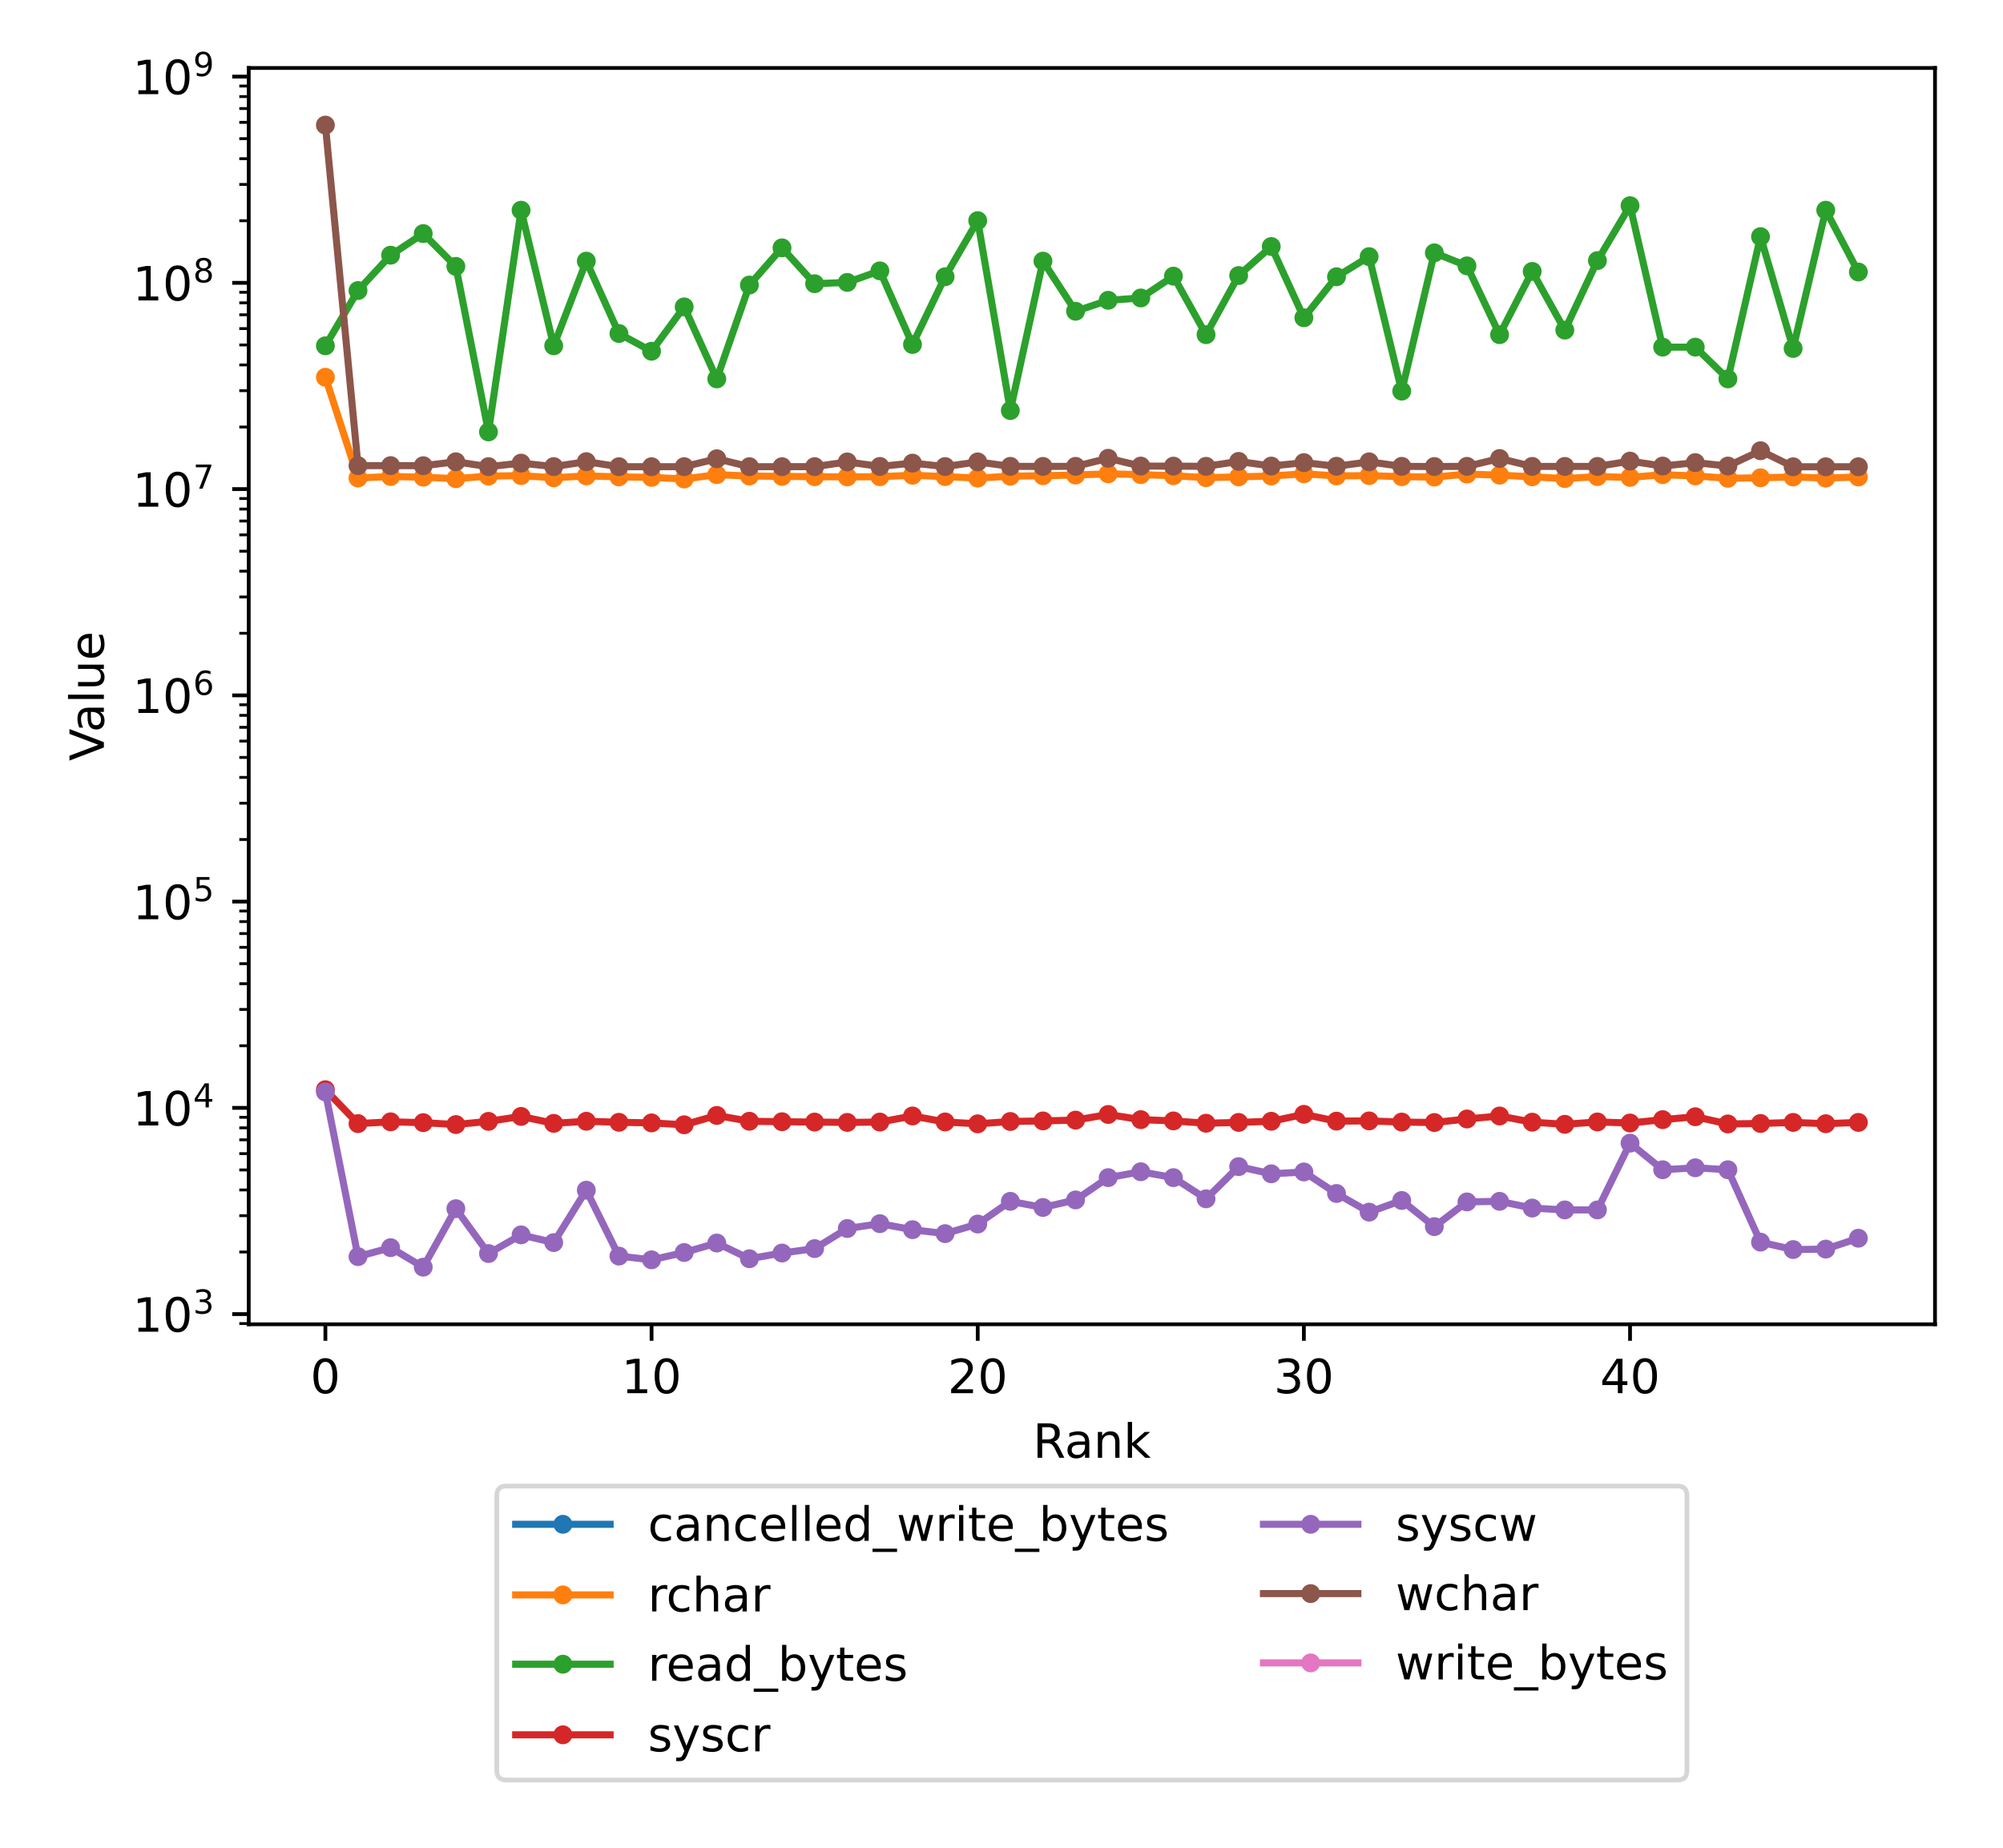 <?xml version="1.0" encoding="utf-8" standalone="no"?>
<!DOCTYPE svg PUBLIC "-//W3C//DTD SVG 1.1//EN"
  "http://www.w3.org/Graphics/SVG/1.1/DTD/svg11.dtd">
<!-- Created with matplotlib (https://matplotlib.org/) -->
<svg height="391.453pt" version="1.1" viewBox="0 0 424.198 391.453" width="424.198pt" xmlns="http://www.w3.org/2000/svg" xmlns:xlink="http://www.w3.org/1999/xlink">
 <defs>
  <style type="text/css">
*{stroke-linecap:butt;stroke-linejoin:round;}
  </style>
 </defs>
 <g id="figure_1">
  <g id="patch_1">
   <path d="M 0 391.453 
L 424.198 391.453 
L 424.198 -0 
L 0 -0 
z
" style="fill:#ffffff;"/>
  </g>
  <g id="axes_1">
   <g id="patch_2">
    <path d="M 52.678 280.512 
L 409.798 280.512 
L 409.798 14.4 
L 52.678 14.4 
z
" style="fill:#ffffff;"/>
   </g>
   <g id="matplotlib.axis_1">
    <g id="xtick_1">
     <g id="line2d_1">
      <defs>
       <path d="M 0 0 
L 0 3.5 
" id="m83b27d60f7" style="stroke:#000000;stroke-width:0.8;"/>
      </defs>
      <g>
       <use style="stroke:#000000;stroke-width:0.8;" x="68.911" xlink:href="#m83b27d60f7" y="280.512"/>
      </g>
     </g>
     <g id="text_1">
      <!-- 0 -->
      <defs>
       <path d="M 31.781 66.406 
Q 24.172 66.406 20.328 58.906 
Q 16.5 51.422 16.5 36.375 
Q 16.5 21.391 20.328 13.891 
Q 24.172 6.391 31.781 6.391 
Q 39.453 6.391 43.281 13.891 
Q 47.125 21.391 47.125 36.375 
Q 47.125 51.422 43.281 58.906 
Q 39.453 66.406 31.781 66.406 
z
M 31.781 74.219 
Q 44.047 74.219 50.516 64.516 
Q 56.984 54.828 56.984 36.375 
Q 56.984 17.969 50.516 8.266 
Q 44.047 -1.422 31.781 -1.422 
Q 19.531 -1.422 13.062 8.266 
Q 6.594 17.969 6.594 36.375 
Q 6.594 54.828 13.062 64.516 
Q 19.531 74.219 31.781 74.219 
z
" id="DejaVuSans-48"/>
      </defs>
      <g transform="translate(65.73 295.11)scale(0.1 -0.1)">
       <use xlink:href="#DejaVuSans-48"/>
      </g>
     </g>
    </g>
    <g id="xtick_2">
     <g id="line2d_2">
      <g>
       <use style="stroke:#000000;stroke-width:0.8;" x="137.986" xlink:href="#m83b27d60f7" y="280.512"/>
      </g>
     </g>
     <g id="text_2">
      <!-- 10 -->
      <defs>
       <path d="M 12.406 8.297 
L 28.516 8.297 
L 28.516 63.922 
L 10.984 60.406 
L 10.984 69.391 
L 28.422 72.906 
L 38.281 72.906 
L 38.281 8.297 
L 54.391 8.297 
L 54.391 0 
L 12.406 0 
z
" id="DejaVuSans-49"/>
      </defs>
      <g transform="translate(131.624 295.11)scale(0.1 -0.1)">
       <use xlink:href="#DejaVuSans-49"/>
       <use x="63.623" xlink:href="#DejaVuSans-48"/>
      </g>
     </g>
    </g>
    <g id="xtick_3">
     <g id="line2d_3">
      <g>
       <use style="stroke:#000000;stroke-width:0.8;" x="207.062" xlink:href="#m83b27d60f7" y="280.512"/>
      </g>
     </g>
     <g id="text_3">
      <!-- 20 -->
      <defs>
       <path d="M 19.188 8.297 
L 53.609 8.297 
L 53.609 0 
L 7.328 0 
L 7.328 8.297 
Q 12.938 14.109 22.625 23.891 
Q 32.328 33.688 34.812 36.531 
Q 39.547 41.844 41.422 45.531 
Q 43.312 49.219 43.312 52.781 
Q 43.312 58.594 39.234 62.25 
Q 35.156 65.922 28.609 65.922 
Q 23.969 65.922 18.812 64.312 
Q 13.672 62.703 7.812 59.422 
L 7.812 69.391 
Q 13.766 71.781 18.938 73 
Q 24.125 74.219 28.422 74.219 
Q 39.75 74.219 46.484 68.547 
Q 53.219 62.891 53.219 53.422 
Q 53.219 48.922 51.531 44.891 
Q 49.859 40.875 45.406 35.406 
Q 44.188 33.984 37.641 27.219 
Q 31.109 20.453 19.188 8.297 
z
" id="DejaVuSans-50"/>
      </defs>
      <g transform="translate(200.699 295.11)scale(0.1 -0.1)">
       <use xlink:href="#DejaVuSans-50"/>
       <use x="63.623" xlink:href="#DejaVuSans-48"/>
      </g>
     </g>
    </g>
    <g id="xtick_4">
     <g id="line2d_4">
      <g>
       <use style="stroke:#000000;stroke-width:0.8;" x="276.137" xlink:href="#m83b27d60f7" y="280.512"/>
      </g>
     </g>
     <g id="text_4">
      <!-- 30 -->
      <defs>
       <path d="M 40.578 39.312 
Q 47.656 37.797 51.625 33 
Q 55.609 28.219 55.609 21.188 
Q 55.609 10.406 48.188 4.484 
Q 40.766 -1.422 27.094 -1.422 
Q 22.516 -1.422 17.656 -0.516 
Q 12.797 0.391 7.625 2.203 
L 7.625 11.719 
Q 11.719 9.328 16.594 8.109 
Q 21.484 6.891 26.812 6.891 
Q 36.078 6.891 40.938 10.547 
Q 45.797 14.203 45.797 21.188 
Q 45.797 27.641 41.281 31.266 
Q 36.766 34.906 28.719 34.906 
L 20.219 34.906 
L 20.219 43.016 
L 29.109 43.016 
Q 36.375 43.016 40.234 45.922 
Q 44.094 48.828 44.094 54.297 
Q 44.094 59.906 40.109 62.906 
Q 36.141 65.922 28.719 65.922 
Q 24.656 65.922 20.016 65.031 
Q 15.375 64.156 9.812 62.312 
L 9.812 71.094 
Q 15.438 72.656 20.344 73.438 
Q 25.25 74.219 29.594 74.219 
Q 40.828 74.219 47.359 69.109 
Q 53.906 64.016 53.906 55.328 
Q 53.906 49.266 50.438 45.094 
Q 46.969 40.922 40.578 39.312 
z
" id="DejaVuSans-51"/>
      </defs>
      <g transform="translate(269.775 295.11)scale(0.1 -0.1)">
       <use xlink:href="#DejaVuSans-51"/>
       <use x="63.623" xlink:href="#DejaVuSans-48"/>
      </g>
     </g>
    </g>
    <g id="xtick_5">
     <g id="line2d_5">
      <g>
       <use style="stroke:#000000;stroke-width:0.8;" x="345.213" xlink:href="#m83b27d60f7" y="280.512"/>
      </g>
     </g>
     <g id="text_5">
      <!-- 40 -->
      <defs>
       <path d="M 37.797 64.312 
L 12.891 25.391 
L 37.797 25.391 
z
M 35.203 72.906 
L 47.609 72.906 
L 47.609 25.391 
L 58.016 25.391 
L 58.016 17.188 
L 47.609 17.188 
L 47.609 0 
L 37.797 0 
L 37.797 17.188 
L 4.891 17.188 
L 4.891 26.703 
z
" id="DejaVuSans-52"/>
      </defs>
      <g transform="translate(338.85 295.11)scale(0.1 -0.1)">
       <use xlink:href="#DejaVuSans-52"/>
       <use x="63.623" xlink:href="#DejaVuSans-48"/>
      </g>
     </g>
    </g>
    <g id="text_6">
     <!-- Rank -->
     <defs>
      <path d="M 44.391 34.188 
Q 47.562 33.109 50.562 29.594 
Q 53.562 26.078 56.594 19.922 
L 66.609 0 
L 56 0 
L 46.688 18.703 
Q 43.062 26.031 39.672 28.422 
Q 36.281 30.812 30.422 30.812 
L 19.672 30.812 
L 19.672 0 
L 9.812 0 
L 9.812 72.906 
L 32.078 72.906 
Q 44.578 72.906 50.734 67.672 
Q 56.891 62.453 56.891 51.906 
Q 56.891 45.016 53.688 40.469 
Q 50.484 35.938 44.391 34.188 
z
M 19.672 64.797 
L 19.672 38.922 
L 32.078 38.922 
Q 39.203 38.922 42.844 42.219 
Q 46.484 45.516 46.484 51.906 
Q 46.484 58.297 42.844 61.547 
Q 39.203 64.797 32.078 64.797 
z
" id="DejaVuSans-82"/>
      <path d="M 34.281 27.484 
Q 23.391 27.484 19.188 25 
Q 14.984 22.516 14.984 16.5 
Q 14.984 11.719 18.141 8.906 
Q 21.297 6.109 26.703 6.109 
Q 34.188 6.109 38.703 11.406 
Q 43.219 16.703 43.219 25.484 
L 43.219 27.484 
z
M 52.203 31.203 
L 52.203 0 
L 43.219 0 
L 43.219 8.297 
Q 40.141 3.328 35.547 0.953 
Q 30.953 -1.422 24.312 -1.422 
Q 15.922 -1.422 10.953 3.297 
Q 6 8.016 6 15.922 
Q 6 25.141 12.172 29.828 
Q 18.359 34.516 30.609 34.516 
L 43.219 34.516 
L 43.219 35.406 
Q 43.219 41.609 39.141 45 
Q 35.062 48.391 27.688 48.391 
Q 23 48.391 18.547 47.266 
Q 14.109 46.141 10.016 43.891 
L 10.016 52.203 
Q 14.938 54.109 19.578 55.047 
Q 24.219 56 28.609 56 
Q 40.484 56 46.344 49.844 
Q 52.203 43.703 52.203 31.203 
z
" id="DejaVuSans-97"/>
      <path d="M 54.891 33.016 
L 54.891 0 
L 45.906 0 
L 45.906 32.719 
Q 45.906 40.484 42.875 44.328 
Q 39.844 48.188 33.797 48.188 
Q 26.516 48.188 22.312 43.547 
Q 18.109 38.922 18.109 30.906 
L 18.109 0 
L 9.078 0 
L 9.078 54.688 
L 18.109 54.688 
L 18.109 46.188 
Q 21.344 51.125 25.703 53.562 
Q 30.078 56 35.797 56 
Q 45.219 56 50.047 50.172 
Q 54.891 44.344 54.891 33.016 
z
" id="DejaVuSans-110"/>
      <path d="M 9.078 75.984 
L 18.109 75.984 
L 18.109 31.109 
L 44.922 54.688 
L 56.391 54.688 
L 27.391 29.109 
L 57.625 0 
L 45.906 0 
L 18.109 26.703 
L 18.109 0 
L 9.078 0 
z
" id="DejaVuSans-107"/>
     </defs>
     <g transform="translate(218.748 308.789)scale(0.1 -0.1)">
      <use xlink:href="#DejaVuSans-82"/>
      <use x="67.232" xlink:href="#DejaVuSans-97"/>
      <use x="128.512" xlink:href="#DejaVuSans-110"/>
      <use x="191.891" xlink:href="#DejaVuSans-107"/>
     </g>
    </g>
   </g>
   <g id="matplotlib.axis_2">
    <g id="ytick_1">
     <g id="line2d_6">
      <defs>
       <path d="M 0 0 
L -3.5 0 
" id="m740ef59b78" style="stroke:#000000;stroke-width:0.8;"/>
      </defs>
      <g>
       <use style="stroke:#000000;stroke-width:0.8;" x="52.678" xlink:href="#m740ef59b78" y="278.36"/>
      </g>
     </g>
     <g id="text_7">
      <!-- $\mathdefault{10^{3}}$ -->
      <g transform="translate(28.078 282.159)scale(0.1 -0.1)">
       <use transform="translate(0 0.766)" xlink:href="#DejaVuSans-49"/>
       <use transform="translate(63.623 0.766)" xlink:href="#DejaVuSans-48"/>
       <use transform="translate(128.203 39.047)scale(0.7)" xlink:href="#DejaVuSans-51"/>
      </g>
     </g>
    </g>
    <g id="ytick_2">
     <g id="line2d_7">
      <g>
       <use style="stroke:#000000;stroke-width:0.8;" x="52.678" xlink:href="#m740ef59b78" y="234.67"/>
      </g>
     </g>
     <g id="text_8">
      <!-- $\mathdefault{10^{4}}$ -->
      <g transform="translate(28.078 238.47)scale(0.1 -0.1)">
       <use transform="translate(0 0.684)" xlink:href="#DejaVuSans-49"/>
       <use transform="translate(63.623 0.684)" xlink:href="#DejaVuSans-48"/>
       <use transform="translate(128.203 38.966)scale(0.7)" xlink:href="#DejaVuSans-52"/>
      </g>
     </g>
    </g>
    <g id="ytick_3">
     <g id="line2d_8">
      <g>
       <use style="stroke:#000000;stroke-width:0.8;" x="52.678" xlink:href="#m740ef59b78" y="190.981"/>
      </g>
     </g>
     <g id="text_9">
      <!-- $\mathdefault{10^{5}}$ -->
      <defs>
       <path d="M 10.797 72.906 
L 49.516 72.906 
L 49.516 64.594 
L 19.828 64.594 
L 19.828 46.734 
Q 21.969 47.469 24.109 47.828 
Q 26.266 48.188 28.422 48.188 
Q 40.625 48.188 47.75 41.5 
Q 54.891 34.812 54.891 23.391 
Q 54.891 11.625 47.562 5.094 
Q 40.234 -1.422 26.906 -1.422 
Q 22.312 -1.422 17.547 -0.641 
Q 12.797 0.141 7.719 1.703 
L 7.719 11.625 
Q 12.109 9.234 16.797 8.062 
Q 21.484 6.891 26.703 6.891 
Q 35.156 6.891 40.078 11.328 
Q 45.016 15.766 45.016 23.391 
Q 45.016 31 40.078 35.438 
Q 35.156 39.891 26.703 39.891 
Q 22.75 39.891 18.812 39.016 
Q 14.891 38.141 10.797 36.281 
z
" id="DejaVuSans-53"/>
      </defs>
      <g transform="translate(28.078 194.78)scale(0.1 -0.1)">
       <use transform="translate(0 0.684)" xlink:href="#DejaVuSans-49"/>
       <use transform="translate(63.623 0.684)" xlink:href="#DejaVuSans-48"/>
       <use transform="translate(128.203 38.966)scale(0.7)" xlink:href="#DejaVuSans-53"/>
      </g>
     </g>
    </g>
    <g id="ytick_4">
     <g id="line2d_9">
      <g>
       <use style="stroke:#000000;stroke-width:0.8;" x="52.678" xlink:href="#m740ef59b78" y="147.292"/>
      </g>
     </g>
     <g id="text_10">
      <!-- $\mathdefault{10^{6}}$ -->
      <defs>
       <path d="M 33.016 40.375 
Q 26.375 40.375 22.484 35.828 
Q 18.609 31.297 18.609 23.391 
Q 18.609 15.531 22.484 10.953 
Q 26.375 6.391 33.016 6.391 
Q 39.656 6.391 43.531 10.953 
Q 47.406 15.531 47.406 23.391 
Q 47.406 31.297 43.531 35.828 
Q 39.656 40.375 33.016 40.375 
z
M 52.594 71.297 
L 52.594 62.312 
Q 48.875 64.062 45.094 64.984 
Q 41.312 65.922 37.594 65.922 
Q 27.828 65.922 22.672 59.328 
Q 17.531 52.734 16.797 39.406 
Q 19.672 43.656 24.016 45.922 
Q 28.375 48.188 33.594 48.188 
Q 44.578 48.188 50.953 41.516 
Q 57.328 34.859 57.328 23.391 
Q 57.328 12.156 50.688 5.359 
Q 44.047 -1.422 33.016 -1.422 
Q 20.359 -1.422 13.672 8.266 
Q 6.984 17.969 6.984 36.375 
Q 6.984 53.656 15.188 63.938 
Q 23.391 74.219 37.203 74.219 
Q 40.922 74.219 44.703 73.484 
Q 48.484 72.75 52.594 71.297 
z
" id="DejaVuSans-54"/>
      </defs>
      <g transform="translate(28.078 151.091)scale(0.1 -0.1)">
       <use transform="translate(0 0.766)" xlink:href="#DejaVuSans-49"/>
       <use transform="translate(63.623 0.766)" xlink:href="#DejaVuSans-48"/>
       <use transform="translate(128.203 39.047)scale(0.7)" xlink:href="#DejaVuSans-54"/>
      </g>
     </g>
    </g>
    <g id="ytick_5">
     <g id="line2d_10">
      <g>
       <use style="stroke:#000000;stroke-width:0.8;" x="52.678" xlink:href="#m740ef59b78" y="103.602"/>
      </g>
     </g>
     <g id="text_11">
      <!-- $\mathdefault{10^{7}}$ -->
      <defs>
       <path d="M 8.203 72.906 
L 55.078 72.906 
L 55.078 68.703 
L 28.609 0 
L 18.312 0 
L 43.219 64.594 
L 8.203 64.594 
z
" id="DejaVuSans-55"/>
      </defs>
      <g transform="translate(28.078 107.402)scale(0.1 -0.1)">
       <use transform="translate(0 0.684)" xlink:href="#DejaVuSans-49"/>
       <use transform="translate(63.623 0.684)" xlink:href="#DejaVuSans-48"/>
       <use transform="translate(128.203 38.966)scale(0.7)" xlink:href="#DejaVuSans-55"/>
      </g>
     </g>
    </g>
    <g id="ytick_6">
     <g id="line2d_11">
      <g>
       <use style="stroke:#000000;stroke-width:0.8;" x="52.678" xlink:href="#m740ef59b78" y="59.913"/>
      </g>
     </g>
     <g id="text_12">
      <!-- $\mathdefault{10^{8}}$ -->
      <defs>
       <path d="M 31.781 34.625 
Q 24.75 34.625 20.719 30.859 
Q 16.703 27.094 16.703 20.516 
Q 16.703 13.922 20.719 10.156 
Q 24.75 6.391 31.781 6.391 
Q 38.812 6.391 42.859 10.172 
Q 46.922 13.969 46.922 20.516 
Q 46.922 27.094 42.891 30.859 
Q 38.875 34.625 31.781 34.625 
z
M 21.922 38.812 
Q 15.578 40.375 12.031 44.719 
Q 8.5 49.078 8.5 55.328 
Q 8.5 64.062 14.719 69.141 
Q 20.953 74.219 31.781 74.219 
Q 42.672 74.219 48.875 69.141 
Q 55.078 64.062 55.078 55.328 
Q 55.078 49.078 51.531 44.719 
Q 48 40.375 41.703 38.812 
Q 48.828 37.156 52.797 32.312 
Q 56.781 27.484 56.781 20.516 
Q 56.781 9.906 50.312 4.234 
Q 43.844 -1.422 31.781 -1.422 
Q 19.734 -1.422 13.25 4.234 
Q 6.781 9.906 6.781 20.516 
Q 6.781 27.484 10.781 32.312 
Q 14.797 37.156 21.922 38.812 
z
M 18.312 54.391 
Q 18.312 48.734 21.844 45.562 
Q 25.391 42.391 31.781 42.391 
Q 38.141 42.391 41.719 45.562 
Q 45.312 48.734 45.312 54.391 
Q 45.312 60.062 41.719 63.234 
Q 38.141 66.406 31.781 66.406 
Q 25.391 66.406 21.844 63.234 
Q 18.312 60.062 18.312 54.391 
z
" id="DejaVuSans-56"/>
      </defs>
      <g transform="translate(28.078 63.712)scale(0.1 -0.1)">
       <use transform="translate(0 0.766)" xlink:href="#DejaVuSans-49"/>
       <use transform="translate(63.623 0.766)" xlink:href="#DejaVuSans-48"/>
       <use transform="translate(128.203 39.047)scale(0.7)" xlink:href="#DejaVuSans-56"/>
      </g>
     </g>
    </g>
    <g id="ytick_7">
     <g id="line2d_12">
      <g>
       <use style="stroke:#000000;stroke-width:0.8;" x="52.678" xlink:href="#m740ef59b78" y="16.224"/>
      </g>
     </g>
     <g id="text_13">
      <!-- $\mathdefault{10^{9}}$ -->
      <defs>
       <path d="M 10.984 1.516 
L 10.984 10.5 
Q 14.703 8.734 18.5 7.812 
Q 22.312 6.891 25.984 6.891 
Q 35.75 6.891 40.891 13.453 
Q 46.047 20.016 46.781 33.406 
Q 43.953 29.203 39.594 26.953 
Q 35.25 24.703 29.984 24.703 
Q 19.047 24.703 12.672 31.312 
Q 6.297 37.938 6.297 49.422 
Q 6.297 60.641 12.938 67.422 
Q 19.578 74.219 30.609 74.219 
Q 43.266 74.219 49.922 64.516 
Q 56.594 54.828 56.594 36.375 
Q 56.594 19.141 48.406 8.859 
Q 40.234 -1.422 26.422 -1.422 
Q 22.703 -1.422 18.891 -0.688 
Q 15.094 0.047 10.984 1.516 
z
M 30.609 32.422 
Q 37.25 32.422 41.125 36.953 
Q 45.016 41.5 45.016 49.422 
Q 45.016 57.281 41.125 61.844 
Q 37.25 66.406 30.609 66.406 
Q 23.969 66.406 20.094 61.844 
Q 16.219 57.281 16.219 49.422 
Q 16.219 41.5 20.094 36.953 
Q 23.969 32.422 30.609 32.422 
z
" id="DejaVuSans-57"/>
      </defs>
      <g transform="translate(28.078 20.023)scale(0.1 -0.1)">
       <use transform="translate(0 0.766)" xlink:href="#DejaVuSans-49"/>
       <use transform="translate(63.623 0.766)" xlink:href="#DejaVuSans-48"/>
       <use transform="translate(128.203 39.047)scale(0.7)" xlink:href="#DejaVuSans-57"/>
      </g>
     </g>
    </g>
    <g id="ytick_8">
     <g id="line2d_13">
      <defs>
       <path d="M 0 0 
L -2 0 
" id="m65df981634" style="stroke:#000000;stroke-width:0.6;"/>
      </defs>
      <g>
       <use style="stroke:#000000;stroke-width:0.6;" x="52.678" xlink:href="#m65df981634" y="280.359"/>
      </g>
     </g>
    </g>
    <g id="ytick_9">
     <g id="line2d_14">
      <g>
       <use style="stroke:#000000;stroke-width:0.6;" x="52.678" xlink:href="#m65df981634" y="265.208"/>
      </g>
     </g>
    </g>
    <g id="ytick_10">
     <g id="line2d_15">
      <g>
       <use style="stroke:#000000;stroke-width:0.6;" x="52.678" xlink:href="#m65df981634" y="257.515"/>
      </g>
     </g>
    </g>
    <g id="ytick_11">
     <g id="line2d_16">
      <g>
       <use style="stroke:#000000;stroke-width:0.6;" x="52.678" xlink:href="#m65df981634" y="252.056"/>
      </g>
     </g>
    </g>
    <g id="ytick_12">
     <g id="line2d_17">
      <g>
       <use style="stroke:#000000;stroke-width:0.6;" x="52.678" xlink:href="#m65df981634" y="247.822"/>
      </g>
     </g>
    </g>
    <g id="ytick_13">
     <g id="line2d_18">
      <g>
       <use style="stroke:#000000;stroke-width:0.6;" x="52.678" xlink:href="#m65df981634" y="244.363"/>
      </g>
     </g>
    </g>
    <g id="ytick_14">
     <g id="line2d_19">
      <g>
       <use style="stroke:#000000;stroke-width:0.6;" x="52.678" xlink:href="#m65df981634" y="241.438"/>
      </g>
     </g>
    </g>
    <g id="ytick_15">
     <g id="line2d_20">
      <g>
       <use style="stroke:#000000;stroke-width:0.6;" x="52.678" xlink:href="#m65df981634" y="238.904"/>
      </g>
     </g>
    </g>
    <g id="ytick_16">
     <g id="line2d_21">
      <g>
       <use style="stroke:#000000;stroke-width:0.6;" x="52.678" xlink:href="#m65df981634" y="236.67"/>
      </g>
     </g>
    </g>
    <g id="ytick_17">
     <g id="line2d_22">
      <g>
       <use style="stroke:#000000;stroke-width:0.6;" x="52.678" xlink:href="#m65df981634" y="221.519"/>
      </g>
     </g>
    </g>
    <g id="ytick_18">
     <g id="line2d_23">
      <g>
       <use style="stroke:#000000;stroke-width:0.6;" x="52.678" xlink:href="#m65df981634" y="213.825"/>
      </g>
     </g>
    </g>
    <g id="ytick_19">
     <g id="line2d_24">
      <g>
       <use style="stroke:#000000;stroke-width:0.6;" x="52.678" xlink:href="#m65df981634" y="208.367"/>
      </g>
     </g>
    </g>
    <g id="ytick_20">
     <g id="line2d_25">
      <g>
       <use style="stroke:#000000;stroke-width:0.6;" x="52.678" xlink:href="#m65df981634" y="204.133"/>
      </g>
     </g>
    </g>
    <g id="ytick_21">
     <g id="line2d_26">
      <g>
       <use style="stroke:#000000;stroke-width:0.6;" x="52.678" xlink:href="#m65df981634" y="200.673"/>
      </g>
     </g>
    </g>
    <g id="ytick_22">
     <g id="line2d_27">
      <g>
       <use style="stroke:#000000;stroke-width:0.6;" x="52.678" xlink:href="#m65df981634" y="197.749"/>
      </g>
     </g>
    </g>
    <g id="ytick_23">
     <g id="line2d_28">
      <g>
       <use style="stroke:#000000;stroke-width:0.6;" x="52.678" xlink:href="#m65df981634" y="195.215"/>
      </g>
     </g>
    </g>
    <g id="ytick_24">
     <g id="line2d_29">
      <g>
       <use style="stroke:#000000;stroke-width:0.6;" x="52.678" xlink:href="#m65df981634" y="192.98"/>
      </g>
     </g>
    </g>
    <g id="ytick_25">
     <g id="line2d_30">
      <g>
       <use style="stroke:#000000;stroke-width:0.6;" x="52.678" xlink:href="#m65df981634" y="177.829"/>
      </g>
     </g>
    </g>
    <g id="ytick_26">
     <g id="line2d_31">
      <g>
       <use style="stroke:#000000;stroke-width:0.6;" x="52.678" xlink:href="#m65df981634" y="170.136"/>
      </g>
     </g>
    </g>
    <g id="ytick_27">
     <g id="line2d_32">
      <g>
       <use style="stroke:#000000;stroke-width:0.6;" x="52.678" xlink:href="#m65df981634" y="164.677"/>
      </g>
     </g>
    </g>
    <g id="ytick_28">
     <g id="line2d_33">
      <g>
       <use style="stroke:#000000;stroke-width:0.6;" x="52.678" xlink:href="#m65df981634" y="160.444"/>
      </g>
     </g>
    </g>
    <g id="ytick_29">
     <g id="line2d_34">
      <g>
       <use style="stroke:#000000;stroke-width:0.6;" x="52.678" xlink:href="#m65df981634" y="156.984"/>
      </g>
     </g>
    </g>
    <g id="ytick_30">
     <g id="line2d_35">
      <g>
       <use style="stroke:#000000;stroke-width:0.6;" x="52.678" xlink:href="#m65df981634" y="154.059"/>
      </g>
     </g>
    </g>
    <g id="ytick_31">
     <g id="line2d_36">
      <g>
       <use style="stroke:#000000;stroke-width:0.6;" x="52.678" xlink:href="#m65df981634" y="151.526"/>
      </g>
     </g>
    </g>
    <g id="ytick_32">
     <g id="line2d_37">
      <g>
       <use style="stroke:#000000;stroke-width:0.6;" x="52.678" xlink:href="#m65df981634" y="149.291"/>
      </g>
     </g>
    </g>
    <g id="ytick_33">
     <g id="line2d_38">
      <g>
       <use style="stroke:#000000;stroke-width:0.6;" x="52.678" xlink:href="#m65df981634" y="134.14"/>
      </g>
     </g>
    </g>
    <g id="ytick_34">
     <g id="line2d_39">
      <g>
       <use style="stroke:#000000;stroke-width:0.6;" x="52.678" xlink:href="#m65df981634" y="126.447"/>
      </g>
     </g>
    </g>
    <g id="ytick_35">
     <g id="line2d_40">
      <g>
       <use style="stroke:#000000;stroke-width:0.6;" x="52.678" xlink:href="#m65df981634" y="120.988"/>
      </g>
     </g>
    </g>
    <g id="ytick_36">
     <g id="line2d_41">
      <g>
       <use style="stroke:#000000;stroke-width:0.6;" x="52.678" xlink:href="#m65df981634" y="116.754"/>
      </g>
     </g>
    </g>
    <g id="ytick_37">
     <g id="line2d_42">
      <g>
       <use style="stroke:#000000;stroke-width:0.6;" x="52.678" xlink:href="#m65df981634" y="113.295"/>
      </g>
     </g>
    </g>
    <g id="ytick_38">
     <g id="line2d_43">
      <g>
       <use style="stroke:#000000;stroke-width:0.6;" x="52.678" xlink:href="#m65df981634" y="110.37"/>
      </g>
     </g>
    </g>
    <g id="ytick_39">
     <g id="line2d_44">
      <g>
       <use style="stroke:#000000;stroke-width:0.6;" x="52.678" xlink:href="#m65df981634" y="107.836"/>
      </g>
     </g>
    </g>
    <g id="ytick_40">
     <g id="line2d_45">
      <g>
       <use style="stroke:#000000;stroke-width:0.6;" x="52.678" xlink:href="#m65df981634" y="105.602"/>
      </g>
     </g>
    </g>
    <g id="ytick_41">
     <g id="line2d_46">
      <g>
       <use style="stroke:#000000;stroke-width:0.6;" x="52.678" xlink:href="#m65df981634" y="90.451"/>
      </g>
     </g>
    </g>
    <g id="ytick_42">
     <g id="line2d_47">
      <g>
       <use style="stroke:#000000;stroke-width:0.6;" x="52.678" xlink:href="#m65df981634" y="82.757"/>
      </g>
     </g>
    </g>
    <g id="ytick_43">
     <g id="line2d_48">
      <g>
       <use style="stroke:#000000;stroke-width:0.6;" x="52.678" xlink:href="#m65df981634" y="77.299"/>
      </g>
     </g>
    </g>
    <g id="ytick_44">
     <g id="line2d_49">
      <g>
       <use style="stroke:#000000;stroke-width:0.6;" x="52.678" xlink:href="#m65df981634" y="73.065"/>
      </g>
     </g>
    </g>
    <g id="ytick_45">
     <g id="line2d_50">
      <g>
       <use style="stroke:#000000;stroke-width:0.6;" x="52.678" xlink:href="#m65df981634" y="69.605"/>
      </g>
     </g>
    </g>
    <g id="ytick_46">
     <g id="line2d_51">
      <g>
       <use style="stroke:#000000;stroke-width:0.6;" x="52.678" xlink:href="#m65df981634" y="66.681"/>
      </g>
     </g>
    </g>
    <g id="ytick_47">
     <g id="line2d_52">
      <g>
       <use style="stroke:#000000;stroke-width:0.6;" x="52.678" xlink:href="#m65df981634" y="64.147"/>
      </g>
     </g>
    </g>
    <g id="ytick_48">
     <g id="line2d_53">
      <g>
       <use style="stroke:#000000;stroke-width:0.6;" x="52.678" xlink:href="#m65df981634" y="61.912"/>
      </g>
     </g>
    </g>
    <g id="ytick_49">
     <g id="line2d_54">
      <g>
       <use style="stroke:#000000;stroke-width:0.6;" x="52.678" xlink:href="#m65df981634" y="46.761"/>
      </g>
     </g>
    </g>
    <g id="ytick_50">
     <g id="line2d_55">
      <g>
       <use style="stroke:#000000;stroke-width:0.6;" x="52.678" xlink:href="#m65df981634" y="39.068"/>
      </g>
     </g>
    </g>
    <g id="ytick_51">
     <g id="line2d_56">
      <g>
       <use style="stroke:#000000;stroke-width:0.6;" x="52.678" xlink:href="#m65df981634" y="33.609"/>
      </g>
     </g>
    </g>
    <g id="ytick_52">
     <g id="line2d_57">
      <g>
       <use style="stroke:#000000;stroke-width:0.6;" x="52.678" xlink:href="#m65df981634" y="29.376"/>
      </g>
     </g>
    </g>
    <g id="ytick_53">
     <g id="line2d_58">
      <g>
       <use style="stroke:#000000;stroke-width:0.6;" x="52.678" xlink:href="#m65df981634" y="25.916"/>
      </g>
     </g>
    </g>
    <g id="ytick_54">
     <g id="line2d_59">
      <g>
       <use style="stroke:#000000;stroke-width:0.6;" x="52.678" xlink:href="#m65df981634" y="22.991"/>
      </g>
     </g>
    </g>
    <g id="ytick_55">
     <g id="line2d_60">
      <g>
       <use style="stroke:#000000;stroke-width:0.6;" x="52.678" xlink:href="#m65df981634" y="20.458"/>
      </g>
     </g>
    </g>
    <g id="ytick_56">
     <g id="line2d_61">
      <g>
       <use style="stroke:#000000;stroke-width:0.6;" x="52.678" xlink:href="#m65df981634" y="18.223"/>
      </g>
     </g>
    </g>
    <g id="text_14">
     <!-- Value -->
     <defs>
      <path d="M 28.609 0 
L 0.781 72.906 
L 11.078 72.906 
L 34.188 11.531 
L 57.328 72.906 
L 67.578 72.906 
L 39.797 0 
z
" id="DejaVuSans-86"/>
      <path d="M 9.422 75.984 
L 18.406 75.984 
L 18.406 0 
L 9.422 0 
z
" id="DejaVuSans-108"/>
      <path d="M 8.5 21.578 
L 8.5 54.688 
L 17.484 54.688 
L 17.484 21.922 
Q 17.484 14.156 20.5 10.266 
Q 23.531 6.391 29.594 6.391 
Q 36.859 6.391 41.078 11.031 
Q 45.312 15.672 45.312 23.688 
L 45.312 54.688 
L 54.297 54.688 
L 54.297 0 
L 45.312 0 
L 45.312 8.406 
Q 42.047 3.422 37.719 1 
Q 33.406 -1.422 27.688 -1.422 
Q 18.266 -1.422 13.375 4.438 
Q 8.5 10.297 8.5 21.578 
z
M 31.109 56 
z
" id="DejaVuSans-117"/>
      <path d="M 56.203 29.594 
L 56.203 25.203 
L 14.891 25.203 
Q 15.484 15.922 20.484 11.062 
Q 25.484 6.203 34.422 6.203 
Q 39.594 6.203 44.453 7.469 
Q 49.312 8.734 54.109 11.281 
L 54.109 2.781 
Q 49.266 0.734 44.188 -0.344 
Q 39.109 -1.422 33.891 -1.422 
Q 20.797 -1.422 13.156 6.188 
Q 5.516 13.812 5.516 26.812 
Q 5.516 40.234 12.766 48.109 
Q 20.016 56 32.328 56 
Q 43.359 56 49.781 48.891 
Q 56.203 41.797 56.203 29.594 
z
M 47.219 32.234 
Q 47.125 39.594 43.094 43.984 
Q 39.062 48.391 32.422 48.391 
Q 24.906 48.391 20.391 44.141 
Q 15.875 39.891 15.188 32.172 
z
" id="DejaVuSans-101"/>
     </defs>
     <g transform="translate(21.998 161.187)rotate(-90)scale(0.1 -0.1)">
      <use xlink:href="#DejaVuSans-86"/>
      <use x="60.658" xlink:href="#DejaVuSans-97"/>
      <use x="121.938" xlink:href="#DejaVuSans-108"/>
      <use x="149.721" xlink:href="#DejaVuSans-117"/>
      <use x="213.1" xlink:href="#DejaVuSans-101"/>
     </g>
    </g>
   </g>
   <g id="line2d_62">
    <path clip-path="url(#p197d752c54)" style="fill:none;stroke:#1f77b4;stroke-linecap:square;stroke-width:1.5;"/>
    <defs>
     <path d="M 0 1.5 
C 0.398 1.5 0.779 1.342 1.061 1.061 
C 1.342 0.779 1.5 0.398 1.5 0 
C 1.5 -0.398 1.342 -0.779 1.061 -1.061 
C 0.779 -1.342 0.398 -1.5 0 -1.5 
C -0.398 -1.5 -0.779 -1.342 -1.061 -1.061 
C -1.342 -0.779 -1.5 -0.398 -1.5 0 
C -1.5 0.398 -1.342 0.779 -1.061 1.061 
C -0.779 1.342 -0.398 1.5 0 1.5 
z
" id="m3cf7ee47eb" style="stroke:#1f77b4;"/>
    </defs>
    <g clip-path="url(#p197d752c54)"/>
   </g>
   <g id="line2d_63">
    <path clip-path="url(#p197d752c54)" d="M 68.911 79.908 
L 75.818 101.247 
L 82.726 100.931 
L 89.633 101.077 
L 96.541 101.393 
L 103.449 100.85 
L 110.356 100.746 
L 117.264 101.205 
L 124.171 100.807 
L 131.079 101.014 
L 137.986 101.12 
L 144.894 101.458 
L 151.801 100.544 
L 158.709 100.831 
L 165.616 100.912 
L 172.524 100.974 
L 179.432 101.017 
L 186.339 100.976 
L 193.247 100.666 
L 200.154 100.955 
L 207.062 101.267 
L 213.969 100.87 
L 220.877 100.769 
L 227.784 100.626 
L 234.692 100.36 
L 241.599 100.543 
L 248.507 100.766 
L 255.415 101.182 
L 262.322 101.016 
L 269.23 100.829 
L 276.137 100.36 
L 283.045 100.809 
L 289.952 100.745 
L 296.86 100.973 
L 303.767 101.058 
L 310.675 100.421 
L 317.582 100.65 
L 324.49 100.998 
L 331.398 101.374 
L 338.305 100.954 
L 345.213 101.123 
L 352.12 100.546 
L 359.028 100.81 
L 365.935 101.311 
L 372.843 101.204 
L 379.75 101.036 
L 386.658 101.269 
L 393.565 101.036 
" style="fill:none;stroke:#ff7f0e;stroke-linecap:square;stroke-width:1.5;"/>
    <defs>
     <path d="M 0 1.5 
C 0.398 1.5 0.779 1.342 1.061 1.061 
C 1.342 0.779 1.5 0.398 1.5 0 
C 1.5 -0.398 1.342 -0.779 1.061 -1.061 
C 0.779 -1.342 0.398 -1.5 0 -1.5 
C -0.398 -1.5 -0.779 -1.342 -1.061 -1.061 
C -1.342 -0.779 -1.5 -0.398 -1.5 0 
C -1.5 0.398 -1.342 0.779 -1.061 1.061 
C -0.779 1.342 -0.398 1.5 0 1.5 
z
" id="m129b548643" style="stroke:#ff7f0e;"/>
    </defs>
    <g clip-path="url(#p197d752c54)">
     <use style="fill:#ff7f0e;stroke:#ff7f0e;" x="68.911" xlink:href="#m129b548643" y="79.908"/>
     <use style="fill:#ff7f0e;stroke:#ff7f0e;" x="75.818" xlink:href="#m129b548643" y="101.247"/>
     <use style="fill:#ff7f0e;stroke:#ff7f0e;" x="82.726" xlink:href="#m129b548643" y="100.931"/>
     <use style="fill:#ff7f0e;stroke:#ff7f0e;" x="89.633" xlink:href="#m129b548643" y="101.077"/>
     <use style="fill:#ff7f0e;stroke:#ff7f0e;" x="96.541" xlink:href="#m129b548643" y="101.393"/>
     <use style="fill:#ff7f0e;stroke:#ff7f0e;" x="103.449" xlink:href="#m129b548643" y="100.85"/>
     <use style="fill:#ff7f0e;stroke:#ff7f0e;" x="110.356" xlink:href="#m129b548643" y="100.746"/>
     <use style="fill:#ff7f0e;stroke:#ff7f0e;" x="117.264" xlink:href="#m129b548643" y="101.205"/>
     <use style="fill:#ff7f0e;stroke:#ff7f0e;" x="124.171" xlink:href="#m129b548643" y="100.807"/>
     <use style="fill:#ff7f0e;stroke:#ff7f0e;" x="131.079" xlink:href="#m129b548643" y="101.014"/>
     <use style="fill:#ff7f0e;stroke:#ff7f0e;" x="137.986" xlink:href="#m129b548643" y="101.12"/>
     <use style="fill:#ff7f0e;stroke:#ff7f0e;" x="144.894" xlink:href="#m129b548643" y="101.458"/>
     <use style="fill:#ff7f0e;stroke:#ff7f0e;" x="151.801" xlink:href="#m129b548643" y="100.544"/>
     <use style="fill:#ff7f0e;stroke:#ff7f0e;" x="158.709" xlink:href="#m129b548643" y="100.831"/>
     <use style="fill:#ff7f0e;stroke:#ff7f0e;" x="165.616" xlink:href="#m129b548643" y="100.912"/>
     <use style="fill:#ff7f0e;stroke:#ff7f0e;" x="172.524" xlink:href="#m129b548643" y="100.974"/>
     <use style="fill:#ff7f0e;stroke:#ff7f0e;" x="179.432" xlink:href="#m129b548643" y="101.017"/>
     <use style="fill:#ff7f0e;stroke:#ff7f0e;" x="186.339" xlink:href="#m129b548643" y="100.976"/>
     <use style="fill:#ff7f0e;stroke:#ff7f0e;" x="193.247" xlink:href="#m129b548643" y="100.666"/>
     <use style="fill:#ff7f0e;stroke:#ff7f0e;" x="200.154" xlink:href="#m129b548643" y="100.955"/>
     <use style="fill:#ff7f0e;stroke:#ff7f0e;" x="207.062" xlink:href="#m129b548643" y="101.267"/>
     <use style="fill:#ff7f0e;stroke:#ff7f0e;" x="213.969" xlink:href="#m129b548643" y="100.87"/>
     <use style="fill:#ff7f0e;stroke:#ff7f0e;" x="220.877" xlink:href="#m129b548643" y="100.769"/>
     <use style="fill:#ff7f0e;stroke:#ff7f0e;" x="227.784" xlink:href="#m129b548643" y="100.626"/>
     <use style="fill:#ff7f0e;stroke:#ff7f0e;" x="234.692" xlink:href="#m129b548643" y="100.36"/>
     <use style="fill:#ff7f0e;stroke:#ff7f0e;" x="241.599" xlink:href="#m129b548643" y="100.543"/>
     <use style="fill:#ff7f0e;stroke:#ff7f0e;" x="248.507" xlink:href="#m129b548643" y="100.766"/>
     <use style="fill:#ff7f0e;stroke:#ff7f0e;" x="255.415" xlink:href="#m129b548643" y="101.182"/>
     <use style="fill:#ff7f0e;stroke:#ff7f0e;" x="262.322" xlink:href="#m129b548643" y="101.016"/>
     <use style="fill:#ff7f0e;stroke:#ff7f0e;" x="269.23" xlink:href="#m129b548643" y="100.829"/>
     <use style="fill:#ff7f0e;stroke:#ff7f0e;" x="276.137" xlink:href="#m129b548643" y="100.36"/>
     <use style="fill:#ff7f0e;stroke:#ff7f0e;" x="283.045" xlink:href="#m129b548643" y="100.809"/>
     <use style="fill:#ff7f0e;stroke:#ff7f0e;" x="289.952" xlink:href="#m129b548643" y="100.745"/>
     <use style="fill:#ff7f0e;stroke:#ff7f0e;" x="296.86" xlink:href="#m129b548643" y="100.973"/>
     <use style="fill:#ff7f0e;stroke:#ff7f0e;" x="303.767" xlink:href="#m129b548643" y="101.058"/>
     <use style="fill:#ff7f0e;stroke:#ff7f0e;" x="310.675" xlink:href="#m129b548643" y="100.421"/>
     <use style="fill:#ff7f0e;stroke:#ff7f0e;" x="317.582" xlink:href="#m129b548643" y="100.65"/>
     <use style="fill:#ff7f0e;stroke:#ff7f0e;" x="324.49" xlink:href="#m129b548643" y="100.998"/>
     <use style="fill:#ff7f0e;stroke:#ff7f0e;" x="331.398" xlink:href="#m129b548643" y="101.374"/>
     <use style="fill:#ff7f0e;stroke:#ff7f0e;" x="338.305" xlink:href="#m129b548643" y="100.954"/>
     <use style="fill:#ff7f0e;stroke:#ff7f0e;" x="345.213" xlink:href="#m129b548643" y="101.123"/>
     <use style="fill:#ff7f0e;stroke:#ff7f0e;" x="352.12" xlink:href="#m129b548643" y="100.546"/>
     <use style="fill:#ff7f0e;stroke:#ff7f0e;" x="359.028" xlink:href="#m129b548643" y="100.81"/>
     <use style="fill:#ff7f0e;stroke:#ff7f0e;" x="365.935" xlink:href="#m129b548643" y="101.311"/>
     <use style="fill:#ff7f0e;stroke:#ff7f0e;" x="372.843" xlink:href="#m129b548643" y="101.204"/>
     <use style="fill:#ff7f0e;stroke:#ff7f0e;" x="379.75" xlink:href="#m129b548643" y="101.036"/>
     <use style="fill:#ff7f0e;stroke:#ff7f0e;" x="386.658" xlink:href="#m129b548643" y="101.269"/>
     <use style="fill:#ff7f0e;stroke:#ff7f0e;" x="393.565" xlink:href="#m129b548643" y="101.036"/>
    </g>
   </g>
   <g id="line2d_64">
    <path clip-path="url(#p197d752c54)" d="M 68.911 73.249 
L 75.818 61.547 
L 82.726 54.055 
L 89.633 49.479 
L 96.541 56.43 
L 103.449 91.491 
L 110.356 44.526 
L 117.264 73.249 
L 124.171 55.314 
L 131.079 70.646 
L 137.986 74.4 
L 144.894 65.006 
L 151.801 80.258 
L 158.709 60.379 
L 165.616 52.498 
L 172.524 60.098 
L 179.432 59.821 
L 186.339 57.373 
L 193.247 72.972 
L 200.154 58.622 
L 207.062 46.738 
L 213.969 86.968 
L 220.877 55.314 
L 227.784 65.932 
L 234.692 63.613 
L 241.599 63.116 
L 248.507 58.493 
L 255.415 70.891 
L 262.322 58.365 
L 269.23 52.219 
L 276.137 67.309 
L 283.045 58.622 
L 289.952 54.362 
L 296.86 82.849 
L 303.767 53.555 
L 310.675 56.315 
L 317.582 70.891 
L 324.49 57.494 
L 331.398 69.93 
L 338.305 55.206 
L 345.213 43.568 
L 352.12 73.53 
L 359.028 73.53 
L 365.935 80.258 
L 372.843 50.128 
L 379.75 73.816 
L 386.658 44.526 
L 393.565 57.616 
" style="fill:none;stroke:#2ca02c;stroke-linecap:square;stroke-width:1.5;"/>
    <defs>
     <path d="M 0 1.5 
C 0.398 1.5 0.779 1.342 1.061 1.061 
C 1.342 0.779 1.5 0.398 1.5 0 
C 1.5 -0.398 1.342 -0.779 1.061 -1.061 
C 0.779 -1.342 0.398 -1.5 0 -1.5 
C -0.398 -1.5 -0.779 -1.342 -1.061 -1.061 
C -1.342 -0.779 -1.5 -0.398 -1.5 0 
C -1.5 0.398 -1.342 0.779 -1.061 1.061 
C -0.779 1.342 -0.398 1.5 0 1.5 
z
" id="mcb65308d41" style="stroke:#2ca02c;"/>
    </defs>
    <g clip-path="url(#p197d752c54)">
     <use style="fill:#2ca02c;stroke:#2ca02c;" x="68.911" xlink:href="#mcb65308d41" y="73.249"/>
     <use style="fill:#2ca02c;stroke:#2ca02c;" x="75.818" xlink:href="#mcb65308d41" y="61.547"/>
     <use style="fill:#2ca02c;stroke:#2ca02c;" x="82.726" xlink:href="#mcb65308d41" y="54.055"/>
     <use style="fill:#2ca02c;stroke:#2ca02c;" x="89.633" xlink:href="#mcb65308d41" y="49.479"/>
     <use style="fill:#2ca02c;stroke:#2ca02c;" x="96.541" xlink:href="#mcb65308d41" y="56.43"/>
     <use style="fill:#2ca02c;stroke:#2ca02c;" x="103.449" xlink:href="#mcb65308d41" y="91.491"/>
     <use style="fill:#2ca02c;stroke:#2ca02c;" x="110.356" xlink:href="#mcb65308d41" y="44.526"/>
     <use style="fill:#2ca02c;stroke:#2ca02c;" x="117.264" xlink:href="#mcb65308d41" y="73.249"/>
     <use style="fill:#2ca02c;stroke:#2ca02c;" x="124.171" xlink:href="#mcb65308d41" y="55.314"/>
     <use style="fill:#2ca02c;stroke:#2ca02c;" x="131.079" xlink:href="#mcb65308d41" y="70.646"/>
     <use style="fill:#2ca02c;stroke:#2ca02c;" x="137.986" xlink:href="#mcb65308d41" y="74.4"/>
     <use style="fill:#2ca02c;stroke:#2ca02c;" x="144.894" xlink:href="#mcb65308d41" y="65.006"/>
     <use style="fill:#2ca02c;stroke:#2ca02c;" x="151.801" xlink:href="#mcb65308d41" y="80.258"/>
     <use style="fill:#2ca02c;stroke:#2ca02c;" x="158.709" xlink:href="#mcb65308d41" y="60.379"/>
     <use style="fill:#2ca02c;stroke:#2ca02c;" x="165.616" xlink:href="#mcb65308d41" y="52.498"/>
     <use style="fill:#2ca02c;stroke:#2ca02c;" x="172.524" xlink:href="#mcb65308d41" y="60.098"/>
     <use style="fill:#2ca02c;stroke:#2ca02c;" x="179.432" xlink:href="#mcb65308d41" y="59.821"/>
     <use style="fill:#2ca02c;stroke:#2ca02c;" x="186.339" xlink:href="#mcb65308d41" y="57.373"/>
     <use style="fill:#2ca02c;stroke:#2ca02c;" x="193.247" xlink:href="#mcb65308d41" y="72.972"/>
     <use style="fill:#2ca02c;stroke:#2ca02c;" x="200.154" xlink:href="#mcb65308d41" y="58.622"/>
     <use style="fill:#2ca02c;stroke:#2ca02c;" x="207.062" xlink:href="#mcb65308d41" y="46.738"/>
     <use style="fill:#2ca02c;stroke:#2ca02c;" x="213.969" xlink:href="#mcb65308d41" y="86.968"/>
     <use style="fill:#2ca02c;stroke:#2ca02c;" x="220.877" xlink:href="#mcb65308d41" y="55.314"/>
     <use style="fill:#2ca02c;stroke:#2ca02c;" x="227.784" xlink:href="#mcb65308d41" y="65.932"/>
     <use style="fill:#2ca02c;stroke:#2ca02c;" x="234.692" xlink:href="#mcb65308d41" y="63.613"/>
     <use style="fill:#2ca02c;stroke:#2ca02c;" x="241.599" xlink:href="#mcb65308d41" y="63.116"/>
     <use style="fill:#2ca02c;stroke:#2ca02c;" x="248.507" xlink:href="#mcb65308d41" y="58.493"/>
     <use style="fill:#2ca02c;stroke:#2ca02c;" x="255.415" xlink:href="#mcb65308d41" y="70.891"/>
     <use style="fill:#2ca02c;stroke:#2ca02c;" x="262.322" xlink:href="#mcb65308d41" y="58.365"/>
     <use style="fill:#2ca02c;stroke:#2ca02c;" x="269.23" xlink:href="#mcb65308d41" y="52.219"/>
     <use style="fill:#2ca02c;stroke:#2ca02c;" x="276.137" xlink:href="#mcb65308d41" y="67.309"/>
     <use style="fill:#2ca02c;stroke:#2ca02c;" x="283.045" xlink:href="#mcb65308d41" y="58.622"/>
     <use style="fill:#2ca02c;stroke:#2ca02c;" x="289.952" xlink:href="#mcb65308d41" y="54.362"/>
     <use style="fill:#2ca02c;stroke:#2ca02c;" x="296.86" xlink:href="#mcb65308d41" y="82.849"/>
     <use style="fill:#2ca02c;stroke:#2ca02c;" x="303.767" xlink:href="#mcb65308d41" y="53.555"/>
     <use style="fill:#2ca02c;stroke:#2ca02c;" x="310.675" xlink:href="#mcb65308d41" y="56.315"/>
     <use style="fill:#2ca02c;stroke:#2ca02c;" x="317.582" xlink:href="#mcb65308d41" y="70.891"/>
     <use style="fill:#2ca02c;stroke:#2ca02c;" x="324.49" xlink:href="#mcb65308d41" y="57.494"/>
     <use style="fill:#2ca02c;stroke:#2ca02c;" x="331.398" xlink:href="#mcb65308d41" y="69.93"/>
     <use style="fill:#2ca02c;stroke:#2ca02c;" x="338.305" xlink:href="#mcb65308d41" y="55.206"/>
     <use style="fill:#2ca02c;stroke:#2ca02c;" x="345.213" xlink:href="#mcb65308d41" y="43.568"/>
     <use style="fill:#2ca02c;stroke:#2ca02c;" x="352.12" xlink:href="#mcb65308d41" y="73.53"/>
     <use style="fill:#2ca02c;stroke:#2ca02c;" x="359.028" xlink:href="#mcb65308d41" y="73.53"/>
     <use style="fill:#2ca02c;stroke:#2ca02c;" x="365.935" xlink:href="#mcb65308d41" y="80.258"/>
     <use style="fill:#2ca02c;stroke:#2ca02c;" x="372.843" xlink:href="#mcb65308d41" y="50.128"/>
     <use style="fill:#2ca02c;stroke:#2ca02c;" x="379.75" xlink:href="#mcb65308d41" y="73.816"/>
     <use style="fill:#2ca02c;stroke:#2ca02c;" x="386.658" xlink:href="#mcb65308d41" y="44.526"/>
     <use style="fill:#2ca02c;stroke:#2ca02c;" x="393.565" xlink:href="#mcb65308d41" y="57.616"/>
    </g>
   </g>
   <g id="line2d_65">
    <path clip-path="url(#p197d752c54)" d="M 68.911 230.828 
L 75.818 238.004 
L 82.726 237.63 
L 89.633 237.804 
L 96.541 238.206 
L 103.449 237.532 
L 110.356 236.483 
L 117.264 237.954 
L 124.171 237.508 
L 131.079 237.729 
L 137.986 237.854 
L 144.894 238.257 
L 151.801 236.275 
L 158.709 237.508 
L 165.616 237.606 
L 172.524 237.68 
L 179.432 237.754 
L 186.339 237.68 
L 193.247 236.39 
L 200.154 237.655 
L 207.062 238.054 
L 213.969 237.557 
L 220.877 237.434 
L 227.784 237.264 
L 234.692 236.07 
L 241.599 237.168 
L 248.507 237.434 
L 255.415 237.928 
L 262.322 237.754 
L 269.23 237.508 
L 276.137 236.047 
L 283.045 237.483 
L 289.952 237.434 
L 296.86 237.68 
L 303.767 237.779 
L 310.675 237.024 
L 317.582 236.39 
L 324.49 237.705 
L 331.398 238.155 
L 338.305 237.655 
L 345.213 237.878 
L 352.12 237.168 
L 359.028 236.553 
L 365.935 238.079 
L 372.843 237.979 
L 379.75 237.754 
L 386.658 238.029 
L 393.565 237.754 
" style="fill:none;stroke:#d62728;stroke-linecap:square;stroke-width:1.5;"/>
    <defs>
     <path d="M 0 1.5 
C 0.398 1.5 0.779 1.342 1.061 1.061 
C 1.342 0.779 1.5 0.398 1.5 0 
C 1.5 -0.398 1.342 -0.779 1.061 -1.061 
C 0.779 -1.342 0.398 -1.5 0 -1.5 
C -0.398 -1.5 -0.779 -1.342 -1.061 -1.061 
C -1.342 -0.779 -1.5 -0.398 -1.5 0 
C -1.5 0.398 -1.342 0.779 -1.061 1.061 
C -0.779 1.342 -0.398 1.5 0 1.5 
z
" id="m2f506be014" style="stroke:#d62728;"/>
    </defs>
    <g clip-path="url(#p197d752c54)">
     <use style="fill:#d62728;stroke:#d62728;" x="68.911" xlink:href="#m2f506be014" y="230.828"/>
     <use style="fill:#d62728;stroke:#d62728;" x="75.818" xlink:href="#m2f506be014" y="238.004"/>
     <use style="fill:#d62728;stroke:#d62728;" x="82.726" xlink:href="#m2f506be014" y="237.63"/>
     <use style="fill:#d62728;stroke:#d62728;" x="89.633" xlink:href="#m2f506be014" y="237.804"/>
     <use style="fill:#d62728;stroke:#d62728;" x="96.541" xlink:href="#m2f506be014" y="238.206"/>
     <use style="fill:#d62728;stroke:#d62728;" x="103.449" xlink:href="#m2f506be014" y="237.532"/>
     <use style="fill:#d62728;stroke:#d62728;" x="110.356" xlink:href="#m2f506be014" y="236.483"/>
     <use style="fill:#d62728;stroke:#d62728;" x="117.264" xlink:href="#m2f506be014" y="237.954"/>
     <use style="fill:#d62728;stroke:#d62728;" x="124.171" xlink:href="#m2f506be014" y="237.508"/>
     <use style="fill:#d62728;stroke:#d62728;" x="131.079" xlink:href="#m2f506be014" y="237.729"/>
     <use style="fill:#d62728;stroke:#d62728;" x="137.986" xlink:href="#m2f506be014" y="237.854"/>
     <use style="fill:#d62728;stroke:#d62728;" x="144.894" xlink:href="#m2f506be014" y="238.257"/>
     <use style="fill:#d62728;stroke:#d62728;" x="151.801" xlink:href="#m2f506be014" y="236.275"/>
     <use style="fill:#d62728;stroke:#d62728;" x="158.709" xlink:href="#m2f506be014" y="237.508"/>
     <use style="fill:#d62728;stroke:#d62728;" x="165.616" xlink:href="#m2f506be014" y="237.606"/>
     <use style="fill:#d62728;stroke:#d62728;" x="172.524" xlink:href="#m2f506be014" y="237.68"/>
     <use style="fill:#d62728;stroke:#d62728;" x="179.432" xlink:href="#m2f506be014" y="237.754"/>
     <use style="fill:#d62728;stroke:#d62728;" x="186.339" xlink:href="#m2f506be014" y="237.68"/>
     <use style="fill:#d62728;stroke:#d62728;" x="193.247" xlink:href="#m2f506be014" y="236.39"/>
     <use style="fill:#d62728;stroke:#d62728;" x="200.154" xlink:href="#m2f506be014" y="237.655"/>
     <use style="fill:#d62728;stroke:#d62728;" x="207.062" xlink:href="#m2f506be014" y="238.054"/>
     <use style="fill:#d62728;stroke:#d62728;" x="213.969" xlink:href="#m2f506be014" y="237.557"/>
     <use style="fill:#d62728;stroke:#d62728;" x="220.877" xlink:href="#m2f506be014" y="237.434"/>
     <use style="fill:#d62728;stroke:#d62728;" x="227.784" xlink:href="#m2f506be014" y="237.264"/>
     <use style="fill:#d62728;stroke:#d62728;" x="234.692" xlink:href="#m2f506be014" y="236.07"/>
     <use style="fill:#d62728;stroke:#d62728;" x="241.599" xlink:href="#m2f506be014" y="237.168"/>
     <use style="fill:#d62728;stroke:#d62728;" x="248.507" xlink:href="#m2f506be014" y="237.434"/>
     <use style="fill:#d62728;stroke:#d62728;" x="255.415" xlink:href="#m2f506be014" y="237.928"/>
     <use style="fill:#d62728;stroke:#d62728;" x="262.322" xlink:href="#m2f506be014" y="237.754"/>
     <use style="fill:#d62728;stroke:#d62728;" x="269.23" xlink:href="#m2f506be014" y="237.508"/>
     <use style="fill:#d62728;stroke:#d62728;" x="276.137" xlink:href="#m2f506be014" y="236.047"/>
     <use style="fill:#d62728;stroke:#d62728;" x="283.045" xlink:href="#m2f506be014" y="237.483"/>
     <use style="fill:#d62728;stroke:#d62728;" x="289.952" xlink:href="#m2f506be014" y="237.434"/>
     <use style="fill:#d62728;stroke:#d62728;" x="296.86" xlink:href="#m2f506be014" y="237.68"/>
     <use style="fill:#d62728;stroke:#d62728;" x="303.767" xlink:href="#m2f506be014" y="237.779"/>
     <use style="fill:#d62728;stroke:#d62728;" x="310.675" xlink:href="#m2f506be014" y="237.024"/>
     <use style="fill:#d62728;stroke:#d62728;" x="317.582" xlink:href="#m2f506be014" y="236.39"/>
     <use style="fill:#d62728;stroke:#d62728;" x="324.49" xlink:href="#m2f506be014" y="237.705"/>
     <use style="fill:#d62728;stroke:#d62728;" x="331.398" xlink:href="#m2f506be014" y="238.155"/>
     <use style="fill:#d62728;stroke:#d62728;" x="338.305" xlink:href="#m2f506be014" y="237.655"/>
     <use style="fill:#d62728;stroke:#d62728;" x="345.213" xlink:href="#m2f506be014" y="237.878"/>
     <use style="fill:#d62728;stroke:#d62728;" x="352.12" xlink:href="#m2f506be014" y="237.168"/>
     <use style="fill:#d62728;stroke:#d62728;" x="359.028" xlink:href="#m2f506be014" y="236.553"/>
     <use style="fill:#d62728;stroke:#d62728;" x="365.935" xlink:href="#m2f506be014" y="238.079"/>
     <use style="fill:#d62728;stroke:#d62728;" x="372.843" xlink:href="#m2f506be014" y="237.979"/>
     <use style="fill:#d62728;stroke:#d62728;" x="379.75" xlink:href="#m2f506be014" y="237.754"/>
     <use style="fill:#d62728;stroke:#d62728;" x="386.658" xlink:href="#m2f506be014" y="238.029"/>
     <use style="fill:#d62728;stroke:#d62728;" x="393.565" xlink:href="#m2f506be014" y="237.754"/>
    </g>
   </g>
   <g id="line2d_66">
    <path clip-path="url(#p197d752c54)" d="M 68.911 231.299 
L 75.818 266.181 
L 82.726 264.282 
L 89.633 268.416 
L 96.541 256.028 
L 103.449 265.527 
L 110.356 261.574 
L 117.264 263.209 
L 124.171 252.109 
L 131.079 266.071 
L 137.986 266.859 
L 144.894 265.314 
L 151.801 263.304 
L 158.709 266.63 
L 165.616 265.42 
L 172.524 264.484 
L 179.432 260.23 
L 186.339 259.204 
L 193.247 260.475 
L 200.154 261.314 
L 207.062 259.281 
L 213.969 254.47 
L 220.877 255.77 
L 227.784 254.173 
L 234.692 249.45 
L 241.599 248.206 
L 248.507 249.45 
L 255.415 253.938 
L 262.322 247.119 
L 269.23 248.641 
L 276.137 248.249 
L 283.045 252.809 
L 289.952 256.757 
L 296.86 254.291 
L 303.767 259.829 
L 310.675 254.59 
L 317.582 254.47 
L 324.49 255.899 
L 331.398 256.29 
L 338.305 256.29 
L 345.213 242.144 
L 352.12 247.78 
L 359.028 247.364 
L 365.935 247.78 
L 372.843 263.114 
L 379.75 264.688 
L 386.658 264.586 
L 393.565 262.283 
" style="fill:none;stroke:#9467bd;stroke-linecap:square;stroke-width:1.5;"/>
    <defs>
     <path d="M 0 1.5 
C 0.398 1.5 0.779 1.342 1.061 1.061 
C 1.342 0.779 1.5 0.398 1.5 0 
C 1.5 -0.398 1.342 -0.779 1.061 -1.061 
C 0.779 -1.342 0.398 -1.5 0 -1.5 
C -0.398 -1.5 -0.779 -1.342 -1.061 -1.061 
C -1.342 -0.779 -1.5 -0.398 -1.5 0 
C -1.5 0.398 -1.342 0.779 -1.061 1.061 
C -0.779 1.342 -0.398 1.5 0 1.5 
z
" id="mede058278c" style="stroke:#9467bd;"/>
    </defs>
    <g clip-path="url(#p197d752c54)">
     <use style="fill:#9467bd;stroke:#9467bd;" x="68.911" xlink:href="#mede058278c" y="231.299"/>
     <use style="fill:#9467bd;stroke:#9467bd;" x="75.818" xlink:href="#mede058278c" y="266.181"/>
     <use style="fill:#9467bd;stroke:#9467bd;" x="82.726" xlink:href="#mede058278c" y="264.282"/>
     <use style="fill:#9467bd;stroke:#9467bd;" x="89.633" xlink:href="#mede058278c" y="268.416"/>
     <use style="fill:#9467bd;stroke:#9467bd;" x="96.541" xlink:href="#mede058278c" y="256.028"/>
     <use style="fill:#9467bd;stroke:#9467bd;" x="103.449" xlink:href="#mede058278c" y="265.527"/>
     <use style="fill:#9467bd;stroke:#9467bd;" x="110.356" xlink:href="#mede058278c" y="261.574"/>
     <use style="fill:#9467bd;stroke:#9467bd;" x="117.264" xlink:href="#mede058278c" y="263.209"/>
     <use style="fill:#9467bd;stroke:#9467bd;" x="124.171" xlink:href="#mede058278c" y="252.109"/>
     <use style="fill:#9467bd;stroke:#9467bd;" x="131.079" xlink:href="#mede058278c" y="266.071"/>
     <use style="fill:#9467bd;stroke:#9467bd;" x="137.986" xlink:href="#mede058278c" y="266.859"/>
     <use style="fill:#9467bd;stroke:#9467bd;" x="144.894" xlink:href="#mede058278c" y="265.314"/>
     <use style="fill:#9467bd;stroke:#9467bd;" x="151.801" xlink:href="#mede058278c" y="263.304"/>
     <use style="fill:#9467bd;stroke:#9467bd;" x="158.709" xlink:href="#mede058278c" y="266.63"/>
     <use style="fill:#9467bd;stroke:#9467bd;" x="165.616" xlink:href="#mede058278c" y="265.42"/>
     <use style="fill:#9467bd;stroke:#9467bd;" x="172.524" xlink:href="#mede058278c" y="264.484"/>
     <use style="fill:#9467bd;stroke:#9467bd;" x="179.432" xlink:href="#mede058278c" y="260.23"/>
     <use style="fill:#9467bd;stroke:#9467bd;" x="186.339" xlink:href="#mede058278c" y="259.204"/>
     <use style="fill:#9467bd;stroke:#9467bd;" x="193.247" xlink:href="#mede058278c" y="260.475"/>
     <use style="fill:#9467bd;stroke:#9467bd;" x="200.154" xlink:href="#mede058278c" y="261.314"/>
     <use style="fill:#9467bd;stroke:#9467bd;" x="207.062" xlink:href="#mede058278c" y="259.281"/>
     <use style="fill:#9467bd;stroke:#9467bd;" x="213.969" xlink:href="#mede058278c" y="254.47"/>
     <use style="fill:#9467bd;stroke:#9467bd;" x="220.877" xlink:href="#mede058278c" y="255.77"/>
     <use style="fill:#9467bd;stroke:#9467bd;" x="227.784" xlink:href="#mede058278c" y="254.173"/>
     <use style="fill:#9467bd;stroke:#9467bd;" x="234.692" xlink:href="#mede058278c" y="249.45"/>
     <use style="fill:#9467bd;stroke:#9467bd;" x="241.599" xlink:href="#mede058278c" y="248.206"/>
     <use style="fill:#9467bd;stroke:#9467bd;" x="248.507" xlink:href="#mede058278c" y="249.45"/>
     <use style="fill:#9467bd;stroke:#9467bd;" x="255.415" xlink:href="#mede058278c" y="253.938"/>
     <use style="fill:#9467bd;stroke:#9467bd;" x="262.322" xlink:href="#mede058278c" y="247.119"/>
     <use style="fill:#9467bd;stroke:#9467bd;" x="269.23" xlink:href="#mede058278c" y="248.641"/>
     <use style="fill:#9467bd;stroke:#9467bd;" x="276.137" xlink:href="#mede058278c" y="248.249"/>
     <use style="fill:#9467bd;stroke:#9467bd;" x="283.045" xlink:href="#mede058278c" y="252.809"/>
     <use style="fill:#9467bd;stroke:#9467bd;" x="289.952" xlink:href="#mede058278c" y="256.757"/>
     <use style="fill:#9467bd;stroke:#9467bd;" x="296.86" xlink:href="#mede058278c" y="254.291"/>
     <use style="fill:#9467bd;stroke:#9467bd;" x="303.767" xlink:href="#mede058278c" y="259.829"/>
     <use style="fill:#9467bd;stroke:#9467bd;" x="310.675" xlink:href="#mede058278c" y="254.59"/>
     <use style="fill:#9467bd;stroke:#9467bd;" x="317.582" xlink:href="#mede058278c" y="254.47"/>
     <use style="fill:#9467bd;stroke:#9467bd;" x="324.49" xlink:href="#mede058278c" y="255.899"/>
     <use style="fill:#9467bd;stroke:#9467bd;" x="331.398" xlink:href="#mede058278c" y="256.29"/>
     <use style="fill:#9467bd;stroke:#9467bd;" x="338.305" xlink:href="#mede058278c" y="256.29"/>
     <use style="fill:#9467bd;stroke:#9467bd;" x="345.213" xlink:href="#mede058278c" y="242.144"/>
     <use style="fill:#9467bd;stroke:#9467bd;" x="352.12" xlink:href="#mede058278c" y="247.78"/>
     <use style="fill:#9467bd;stroke:#9467bd;" x="359.028" xlink:href="#mede058278c" y="247.364"/>
     <use style="fill:#9467bd;stroke:#9467bd;" x="365.935" xlink:href="#mede058278c" y="247.78"/>
     <use style="fill:#9467bd;stroke:#9467bd;" x="372.843" xlink:href="#mede058278c" y="263.114"/>
     <use style="fill:#9467bd;stroke:#9467bd;" x="379.75" xlink:href="#mede058278c" y="264.688"/>
     <use style="fill:#9467bd;stroke:#9467bd;" x="386.658" xlink:href="#mede058278c" y="264.586"/>
     <use style="fill:#9467bd;stroke:#9467bd;" x="393.565" xlink:href="#mede058278c" y="262.283"/>
    </g>
   </g>
   <g id="line2d_67">
    <path clip-path="url(#p197d752c54)" d="M 68.911 26.496 
L 75.818 98.637 
L 82.726 98.629 
L 89.633 98.647 
L 96.541 97.817 
L 103.449 98.848 
L 110.356 98.1 
L 117.264 98.835 
L 124.171 97.792 
L 131.079 98.857 
L 137.986 98.859 
L 144.894 98.852 
L 151.801 97.175 
L 158.709 98.858 
L 165.616 98.853 
L 172.524 98.848 
L 179.432 97.845 
L 186.339 98.803 
L 193.247 98.1 
L 200.154 98.829 
L 207.062 97.84 
L 213.969 98.786 
L 220.877 98.796 
L 227.784 98.784 
L 234.692 97.077 
L 241.599 98.725 
L 248.507 98.739 
L 255.415 98.782 
L 262.322 97.734 
L 269.23 98.724 
L 276.137 97.994 
L 283.045 98.766 
L 289.952 97.829 
L 296.86 98.785 
L 303.767 98.823 
L 310.675 98.787 
L 317.582 97.124 
L 324.49 98.797 
L 331.398 98.8 
L 338.305 98.8 
L 345.213 97.674 
L 352.12 98.72 
L 359.028 97.994 
L 365.935 98.72 
L 372.843 95.477 
L 379.75 98.875 
L 386.658 98.874 
L 393.565 98.869 
" style="fill:none;stroke:#8c564b;stroke-linecap:square;stroke-width:1.5;"/>
    <defs>
     <path d="M 0 1.5 
C 0.398 1.5 0.779 1.342 1.061 1.061 
C 1.342 0.779 1.5 0.398 1.5 0 
C 1.5 -0.398 1.342 -0.779 1.061 -1.061 
C 0.779 -1.342 0.398 -1.5 0 -1.5 
C -0.398 -1.5 -0.779 -1.342 -1.061 -1.061 
C -1.342 -0.779 -1.5 -0.398 -1.5 0 
C -1.5 0.398 -1.342 0.779 -1.061 1.061 
C -0.779 1.342 -0.398 1.5 0 1.5 
z
" id="mbb667751c0" style="stroke:#8c564b;"/>
    </defs>
    <g clip-path="url(#p197d752c54)">
     <use style="fill:#8c564b;stroke:#8c564b;" x="68.911" xlink:href="#mbb667751c0" y="26.496"/>
     <use style="fill:#8c564b;stroke:#8c564b;" x="75.818" xlink:href="#mbb667751c0" y="98.637"/>
     <use style="fill:#8c564b;stroke:#8c564b;" x="82.726" xlink:href="#mbb667751c0" y="98.629"/>
     <use style="fill:#8c564b;stroke:#8c564b;" x="89.633" xlink:href="#mbb667751c0" y="98.647"/>
     <use style="fill:#8c564b;stroke:#8c564b;" x="96.541" xlink:href="#mbb667751c0" y="97.817"/>
     <use style="fill:#8c564b;stroke:#8c564b;" x="103.449" xlink:href="#mbb667751c0" y="98.848"/>
     <use style="fill:#8c564b;stroke:#8c564b;" x="110.356" xlink:href="#mbb667751c0" y="98.1"/>
     <use style="fill:#8c564b;stroke:#8c564b;" x="117.264" xlink:href="#mbb667751c0" y="98.835"/>
     <use style="fill:#8c564b;stroke:#8c564b;" x="124.171" xlink:href="#mbb667751c0" y="97.792"/>
     <use style="fill:#8c564b;stroke:#8c564b;" x="131.079" xlink:href="#mbb667751c0" y="98.857"/>
     <use style="fill:#8c564b;stroke:#8c564b;" x="137.986" xlink:href="#mbb667751c0" y="98.859"/>
     <use style="fill:#8c564b;stroke:#8c564b;" x="144.894" xlink:href="#mbb667751c0" y="98.852"/>
     <use style="fill:#8c564b;stroke:#8c564b;" x="151.801" xlink:href="#mbb667751c0" y="97.175"/>
     <use style="fill:#8c564b;stroke:#8c564b;" x="158.709" xlink:href="#mbb667751c0" y="98.858"/>
     <use style="fill:#8c564b;stroke:#8c564b;" x="165.616" xlink:href="#mbb667751c0" y="98.853"/>
     <use style="fill:#8c564b;stroke:#8c564b;" x="172.524" xlink:href="#mbb667751c0" y="98.848"/>
     <use style="fill:#8c564b;stroke:#8c564b;" x="179.432" xlink:href="#mbb667751c0" y="97.845"/>
     <use style="fill:#8c564b;stroke:#8c564b;" x="186.339" xlink:href="#mbb667751c0" y="98.803"/>
     <use style="fill:#8c564b;stroke:#8c564b;" x="193.247" xlink:href="#mbb667751c0" y="98.1"/>
     <use style="fill:#8c564b;stroke:#8c564b;" x="200.154" xlink:href="#mbb667751c0" y="98.829"/>
     <use style="fill:#8c564b;stroke:#8c564b;" x="207.062" xlink:href="#mbb667751c0" y="97.84"/>
     <use style="fill:#8c564b;stroke:#8c564b;" x="213.969" xlink:href="#mbb667751c0" y="98.786"/>
     <use style="fill:#8c564b;stroke:#8c564b;" x="220.877" xlink:href="#mbb667751c0" y="98.796"/>
     <use style="fill:#8c564b;stroke:#8c564b;" x="227.784" xlink:href="#mbb667751c0" y="98.784"/>
     <use style="fill:#8c564b;stroke:#8c564b;" x="234.692" xlink:href="#mbb667751c0" y="97.077"/>
     <use style="fill:#8c564b;stroke:#8c564b;" x="241.599" xlink:href="#mbb667751c0" y="98.725"/>
     <use style="fill:#8c564b;stroke:#8c564b;" x="248.507" xlink:href="#mbb667751c0" y="98.739"/>
     <use style="fill:#8c564b;stroke:#8c564b;" x="255.415" xlink:href="#mbb667751c0" y="98.782"/>
     <use style="fill:#8c564b;stroke:#8c564b;" x="262.322" xlink:href="#mbb667751c0" y="97.734"/>
     <use style="fill:#8c564b;stroke:#8c564b;" x="269.23" xlink:href="#mbb667751c0" y="98.724"/>
     <use style="fill:#8c564b;stroke:#8c564b;" x="276.137" xlink:href="#mbb667751c0" y="97.994"/>
     <use style="fill:#8c564b;stroke:#8c564b;" x="283.045" xlink:href="#mbb667751c0" y="98.766"/>
     <use style="fill:#8c564b;stroke:#8c564b;" x="289.952" xlink:href="#mbb667751c0" y="97.829"/>
     <use style="fill:#8c564b;stroke:#8c564b;" x="296.86" xlink:href="#mbb667751c0" y="98.785"/>
     <use style="fill:#8c564b;stroke:#8c564b;" x="303.767" xlink:href="#mbb667751c0" y="98.823"/>
     <use style="fill:#8c564b;stroke:#8c564b;" x="310.675" xlink:href="#mbb667751c0" y="98.787"/>
     <use style="fill:#8c564b;stroke:#8c564b;" x="317.582" xlink:href="#mbb667751c0" y="97.124"/>
     <use style="fill:#8c564b;stroke:#8c564b;" x="324.49" xlink:href="#mbb667751c0" y="98.797"/>
     <use style="fill:#8c564b;stroke:#8c564b;" x="331.398" xlink:href="#mbb667751c0" y="98.8"/>
     <use style="fill:#8c564b;stroke:#8c564b;" x="338.305" xlink:href="#mbb667751c0" y="98.8"/>
     <use style="fill:#8c564b;stroke:#8c564b;" x="345.213" xlink:href="#mbb667751c0" y="97.674"/>
     <use style="fill:#8c564b;stroke:#8c564b;" x="352.12" xlink:href="#mbb667751c0" y="98.72"/>
     <use style="fill:#8c564b;stroke:#8c564b;" x="359.028" xlink:href="#mbb667751c0" y="97.994"/>
     <use style="fill:#8c564b;stroke:#8c564b;" x="365.935" xlink:href="#mbb667751c0" y="98.72"/>
     <use style="fill:#8c564b;stroke:#8c564b;" x="372.843" xlink:href="#mbb667751c0" y="95.477"/>
     <use style="fill:#8c564b;stroke:#8c564b;" x="379.75" xlink:href="#mbb667751c0" y="98.875"/>
     <use style="fill:#8c564b;stroke:#8c564b;" x="386.658" xlink:href="#mbb667751c0" y="98.874"/>
     <use style="fill:#8c564b;stroke:#8c564b;" x="393.565" xlink:href="#mbb667751c0" y="98.869"/>
    </g>
   </g>
   <g id="line2d_68">
    <path clip-path="url(#p197d752c54)" style="fill:none;stroke:#e377c2;stroke-linecap:square;stroke-width:1.5;"/>
    <defs>
     <path d="M 0 1.5 
C 0.398 1.5 0.779 1.342 1.061 1.061 
C 1.342 0.779 1.5 0.398 1.5 0 
C 1.5 -0.398 1.342 -0.779 1.061 -1.061 
C 0.779 -1.342 0.398 -1.5 0 -1.5 
C -0.398 -1.5 -0.779 -1.342 -1.061 -1.061 
C -1.342 -0.779 -1.5 -0.398 -1.5 0 
C -1.5 0.398 -1.342 0.779 -1.061 1.061 
C -0.779 1.342 -0.398 1.5 0 1.5 
z
" id="m7561477e9d" style="stroke:#e377c2;"/>
    </defs>
    <g clip-path="url(#p197d752c54)"/>
   </g>
   <g id="patch_3">
    <path d="M 52.678 280.512 
L 52.678 14.4 
" style="fill:none;stroke:#000000;stroke-linecap:square;stroke-linejoin:miter;stroke-width:0.8;"/>
   </g>
   <g id="patch_4">
    <path d="M 409.798 280.512 
L 409.798 14.4 
" style="fill:none;stroke:#000000;stroke-linecap:square;stroke-linejoin:miter;stroke-width:0.8;"/>
   </g>
   <g id="patch_5">
    <path d="M 52.678 280.512 
L 409.798 280.512 
" style="fill:none;stroke:#000000;stroke-linecap:square;stroke-linejoin:miter;stroke-width:0.8;"/>
   </g>
   <g id="patch_6">
    <path d="M 52.678 14.4 
L 409.798 14.4 
" style="fill:none;stroke:#000000;stroke-linecap:square;stroke-linejoin:miter;stroke-width:0.8;"/>
   </g>
   <g id="legend_1">
    <g id="patch_7">
     <path d="M 107.211 377.053 
L 355.265 377.053 
Q 357.265 377.053 357.265 375.053 
L 357.265 316.784 
Q 357.265 314.784 355.265 314.784 
L 107.211 314.784 
Q 105.211 314.784 105.211 316.784 
L 105.211 375.053 
Q 105.211 377.053 107.211 377.053 
z
" style="fill:#ffffff;opacity:0.8;stroke:#cccccc;stroke-linejoin:miter;"/>
    </g>
    <g id="line2d_69">
     <path d="M 109.211 322.883 
L 129.211 322.883 
" style="fill:none;stroke:#1f77b4;stroke-linecap:square;stroke-width:1.5;"/>
    </g>
    <g id="line2d_70">
     <g>
      <use style="fill:#1f77b4;stroke:#1f77b4;" x="119.211" xlink:href="#m3cf7ee47eb" y="322.883"/>
     </g>
    </g>
    <g id="text_15">
     <!-- cancelled_write_bytes -->
     <defs>
      <path d="M 48.781 52.594 
L 48.781 44.188 
Q 44.969 46.297 41.141 47.344 
Q 37.312 48.391 33.406 48.391 
Q 24.656 48.391 19.812 42.844 
Q 14.984 37.312 14.984 27.297 
Q 14.984 17.281 19.812 11.734 
Q 24.656 6.203 33.406 6.203 
Q 37.312 6.203 41.141 7.25 
Q 44.969 8.297 48.781 10.406 
L 48.781 2.094 
Q 45.016 0.344 40.984 -0.531 
Q 36.969 -1.422 32.422 -1.422 
Q 20.062 -1.422 12.781 6.344 
Q 5.516 14.109 5.516 27.297 
Q 5.516 40.672 12.859 48.328 
Q 20.219 56 33.016 56 
Q 37.156 56 41.109 55.141 
Q 45.062 54.297 48.781 52.594 
z
" id="DejaVuSans-99"/>
      <path d="M 45.406 46.391 
L 45.406 75.984 
L 54.391 75.984 
L 54.391 0 
L 45.406 0 
L 45.406 8.203 
Q 42.578 3.328 38.25 0.953 
Q 33.938 -1.422 27.875 -1.422 
Q 17.969 -1.422 11.734 6.484 
Q 5.516 14.406 5.516 27.297 
Q 5.516 40.188 11.734 48.094 
Q 17.969 56 27.875 56 
Q 33.938 56 38.25 53.625 
Q 42.578 51.266 45.406 46.391 
z
M 14.797 27.297 
Q 14.797 17.391 18.875 11.75 
Q 22.953 6.109 30.078 6.109 
Q 37.203 6.109 41.297 11.75 
Q 45.406 17.391 45.406 27.297 
Q 45.406 37.203 41.297 42.844 
Q 37.203 48.484 30.078 48.484 
Q 22.953 48.484 18.875 42.844 
Q 14.797 37.203 14.797 27.297 
z
" id="DejaVuSans-100"/>
      <path d="M 50.984 -16.609 
L 50.984 -23.578 
L -0.984 -23.578 
L -0.984 -16.609 
z
" id="DejaVuSans-95"/>
      <path d="M 4.203 54.688 
L 13.188 54.688 
L 24.422 12.016 
L 35.594 54.688 
L 46.188 54.688 
L 57.422 12.016 
L 68.609 54.688 
L 77.594 54.688 
L 63.281 0 
L 52.688 0 
L 40.922 44.828 
L 29.109 0 
L 18.5 0 
z
" id="DejaVuSans-119"/>
      <path d="M 41.109 46.297 
Q 39.594 47.172 37.812 47.578 
Q 36.031 48 33.891 48 
Q 26.266 48 22.188 43.047 
Q 18.109 38.094 18.109 28.812 
L 18.109 0 
L 9.078 0 
L 9.078 54.688 
L 18.109 54.688 
L 18.109 46.188 
Q 20.953 51.172 25.484 53.578 
Q 30.031 56 36.531 56 
Q 37.453 56 38.578 55.875 
Q 39.703 55.766 41.062 55.516 
z
" id="DejaVuSans-114"/>
      <path d="M 9.422 54.688 
L 18.406 54.688 
L 18.406 0 
L 9.422 0 
z
M 9.422 75.984 
L 18.406 75.984 
L 18.406 64.594 
L 9.422 64.594 
z
" id="DejaVuSans-105"/>
      <path d="M 18.312 70.219 
L 18.312 54.688 
L 36.812 54.688 
L 36.812 47.703 
L 18.312 47.703 
L 18.312 18.016 
Q 18.312 11.328 20.141 9.422 
Q 21.969 7.516 27.594 7.516 
L 36.812 7.516 
L 36.812 0 
L 27.594 0 
Q 17.188 0 13.234 3.875 
Q 9.281 7.766 9.281 18.016 
L 9.281 47.703 
L 2.688 47.703 
L 2.688 54.688 
L 9.281 54.688 
L 9.281 70.219 
z
" id="DejaVuSans-116"/>
      <path d="M 48.688 27.297 
Q 48.688 37.203 44.609 42.844 
Q 40.531 48.484 33.406 48.484 
Q 26.266 48.484 22.188 42.844 
Q 18.109 37.203 18.109 27.297 
Q 18.109 17.391 22.188 11.75 
Q 26.266 6.109 33.406 6.109 
Q 40.531 6.109 44.609 11.75 
Q 48.688 17.391 48.688 27.297 
z
M 18.109 46.391 
Q 20.953 51.266 25.266 53.625 
Q 29.594 56 35.594 56 
Q 45.562 56 51.781 48.094 
Q 58.016 40.188 58.016 27.297 
Q 58.016 14.406 51.781 6.484 
Q 45.562 -1.422 35.594 -1.422 
Q 29.594 -1.422 25.266 0.953 
Q 20.953 3.328 18.109 8.203 
L 18.109 0 
L 9.078 0 
L 9.078 75.984 
L 18.109 75.984 
z
" id="DejaVuSans-98"/>
      <path d="M 32.172 -5.078 
Q 28.375 -14.844 24.75 -17.812 
Q 21.141 -20.797 15.094 -20.797 
L 7.906 -20.797 
L 7.906 -13.281 
L 13.188 -13.281 
Q 16.891 -13.281 18.938 -11.516 
Q 21 -9.766 23.484 -3.219 
L 25.094 0.875 
L 2.984 54.688 
L 12.5 54.688 
L 29.594 11.922 
L 46.688 54.688 
L 56.203 54.688 
z
" id="DejaVuSans-121"/>
      <path d="M 44.281 53.078 
L 44.281 44.578 
Q 40.484 46.531 36.375 47.5 
Q 32.281 48.484 27.875 48.484 
Q 21.188 48.484 17.844 46.438 
Q 14.5 44.391 14.5 40.281 
Q 14.5 37.156 16.891 35.375 
Q 19.281 33.594 26.516 31.984 
L 29.594 31.297 
Q 39.156 29.25 43.188 25.516 
Q 47.219 21.781 47.219 15.094 
Q 47.219 7.469 41.188 3.016 
Q 35.156 -1.422 24.609 -1.422 
Q 20.219 -1.422 15.453 -0.562 
Q 10.688 0.297 5.422 2 
L 5.422 11.281 
Q 10.406 8.688 15.234 7.391 
Q 20.062 6.109 24.812 6.109 
Q 31.156 6.109 34.562 8.281 
Q 37.984 10.453 37.984 14.406 
Q 37.984 18.062 35.516 20.016 
Q 33.062 21.969 24.703 23.781 
L 21.578 24.516 
Q 13.234 26.266 9.516 29.906 
Q 5.812 33.547 5.812 39.891 
Q 5.812 47.609 11.281 51.797 
Q 16.75 56 26.812 56 
Q 31.781 56 36.172 55.266 
Q 40.578 54.547 44.281 53.078 
z
" id="DejaVuSans-115"/>
     </defs>
     <g transform="translate(137.211 326.383)scale(0.1 -0.1)">
      <use xlink:href="#DejaVuSans-99"/>
      <use x="54.98" xlink:href="#DejaVuSans-97"/>
      <use x="116.26" xlink:href="#DejaVuSans-110"/>
      <use x="179.639" xlink:href="#DejaVuSans-99"/>
      <use x="234.619" xlink:href="#DejaVuSans-101"/>
      <use x="296.143" xlink:href="#DejaVuSans-108"/>
      <use x="323.926" xlink:href="#DejaVuSans-108"/>
      <use x="351.709" xlink:href="#DejaVuSans-101"/>
      <use x="413.232" xlink:href="#DejaVuSans-100"/>
      <use x="476.709" xlink:href="#DejaVuSans-95"/>
      <use x="526.709" xlink:href="#DejaVuSans-119"/>
      <use x="608.496" xlink:href="#DejaVuSans-114"/>
      <use x="649.609" xlink:href="#DejaVuSans-105"/>
      <use x="677.393" xlink:href="#DejaVuSans-116"/>
      <use x="716.602" xlink:href="#DejaVuSans-101"/>
      <use x="778.125" xlink:href="#DejaVuSans-95"/>
      <use x="828.125" xlink:href="#DejaVuSans-98"/>
      <use x="891.602" xlink:href="#DejaVuSans-121"/>
      <use x="950.781" xlink:href="#DejaVuSans-116"/>
      <use x="989.99" xlink:href="#DejaVuSans-101"/>
      <use x="1051.514" xlink:href="#DejaVuSans-115"/>
     </g>
    </g>
    <g id="line2d_71">
     <path d="M 109.211 337.839 
L 129.211 337.839 
" style="fill:none;stroke:#ff7f0e;stroke-linecap:square;stroke-width:1.5;"/>
    </g>
    <g id="line2d_72">
     <g>
      <use style="fill:#ff7f0e;stroke:#ff7f0e;" x="119.211" xlink:href="#m129b548643" y="337.839"/>
     </g>
    </g>
    <g id="text_16">
     <!-- rchar -->
     <defs>
      <path d="M 54.891 33.016 
L 54.891 0 
L 45.906 0 
L 45.906 32.719 
Q 45.906 40.484 42.875 44.328 
Q 39.844 48.188 33.797 48.188 
Q 26.516 48.188 22.312 43.547 
Q 18.109 38.922 18.109 30.906 
L 18.109 0 
L 9.078 0 
L 9.078 75.984 
L 18.109 75.984 
L 18.109 46.188 
Q 21.344 51.125 25.703 53.562 
Q 30.078 56 35.797 56 
Q 45.219 56 50.047 50.172 
Q 54.891 44.344 54.891 33.016 
z
" id="DejaVuSans-104"/>
     </defs>
     <g transform="translate(137.211 341.339)scale(0.1 -0.1)">
      <use xlink:href="#DejaVuSans-114"/>
      <use x="38.863" xlink:href="#DejaVuSans-99"/>
      <use x="93.844" xlink:href="#DejaVuSans-104"/>
      <use x="157.223" xlink:href="#DejaVuSans-97"/>
      <use x="218.502" xlink:href="#DejaVuSans-114"/>
     </g>
    </g>
    <g id="line2d_73">
     <path d="M 109.211 352.517 
L 129.211 352.517 
" style="fill:none;stroke:#2ca02c;stroke-linecap:square;stroke-width:1.5;"/>
    </g>
    <g id="line2d_74">
     <g>
      <use style="fill:#2ca02c;stroke:#2ca02c;" x="119.211" xlink:href="#mcb65308d41" y="352.517"/>
     </g>
    </g>
    <g id="text_17">
     <!-- read_bytes -->
     <g transform="translate(137.211 356.017)scale(0.1 -0.1)">
      <use xlink:href="#DejaVuSans-114"/>
      <use x="38.863" xlink:href="#DejaVuSans-101"/>
      <use x="100.387" xlink:href="#DejaVuSans-97"/>
      <use x="161.666" xlink:href="#DejaVuSans-100"/>
      <use x="225.143" xlink:href="#DejaVuSans-95"/>
      <use x="275.143" xlink:href="#DejaVuSans-98"/>
      <use x="338.619" xlink:href="#DejaVuSans-121"/>
      <use x="397.799" xlink:href="#DejaVuSans-116"/>
      <use x="437.008" xlink:href="#DejaVuSans-101"/>
      <use x="498.531" xlink:href="#DejaVuSans-115"/>
     </g>
    </g>
    <g id="line2d_75">
     <path d="M 109.211 367.473 
L 129.211 367.473 
" style="fill:none;stroke:#d62728;stroke-linecap:square;stroke-width:1.5;"/>
    </g>
    <g id="line2d_76">
     <g>
      <use style="fill:#d62728;stroke:#d62728;" x="119.211" xlink:href="#m2f506be014" y="367.473"/>
     </g>
    </g>
    <g id="text_18">
     <!-- syscr -->
     <g transform="translate(137.211 370.973)scale(0.1 -0.1)">
      <use xlink:href="#DejaVuSans-115"/>
      <use x="52.1" xlink:href="#DejaVuSans-121"/>
      <use x="111.279" xlink:href="#DejaVuSans-115"/>
      <use x="163.379" xlink:href="#DejaVuSans-99"/>
      <use x="218.359" xlink:href="#DejaVuSans-114"/>
     </g>
    </g>
    <g id="line2d_77">
     <path d="M 267.575 322.883 
L 287.575 322.883 
" style="fill:none;stroke:#9467bd;stroke-linecap:square;stroke-width:1.5;"/>
    </g>
    <g id="line2d_78">
     <g>
      <use style="fill:#9467bd;stroke:#9467bd;" x="277.575" xlink:href="#mede058278c" y="322.883"/>
     </g>
    </g>
    <g id="text_19">
     <!-- syscw -->
     <g transform="translate(295.575 326.383)scale(0.1 -0.1)">
      <use xlink:href="#DejaVuSans-115"/>
      <use x="52.1" xlink:href="#DejaVuSans-121"/>
      <use x="111.279" xlink:href="#DejaVuSans-115"/>
      <use x="163.379" xlink:href="#DejaVuSans-99"/>
      <use x="218.359" xlink:href="#DejaVuSans-119"/>
     </g>
    </g>
    <g id="line2d_79">
     <path d="M 267.575 337.561 
L 287.575 337.561 
" style="fill:none;stroke:#8c564b;stroke-linecap:square;stroke-width:1.5;"/>
    </g>
    <g id="line2d_80">
     <g>
      <use style="fill:#8c564b;stroke:#8c564b;" x="277.575" xlink:href="#mbb667751c0" y="337.561"/>
     </g>
    </g>
    <g id="text_20">
     <!-- wchar -->
     <g transform="translate(295.575 341.061)scale(0.1 -0.1)">
      <use xlink:href="#DejaVuSans-119"/>
      <use x="81.787" xlink:href="#DejaVuSans-99"/>
      <use x="136.768" xlink:href="#DejaVuSans-104"/>
      <use x="200.146" xlink:href="#DejaVuSans-97"/>
      <use x="261.426" xlink:href="#DejaVuSans-114"/>
     </g>
    </g>
    <g id="line2d_81">
     <path d="M 267.575 352.239 
L 287.575 352.239 
" style="fill:none;stroke:#e377c2;stroke-linecap:square;stroke-width:1.5;"/>
    </g>
    <g id="line2d_82">
     <g>
      <use style="fill:#e377c2;stroke:#e377c2;" x="277.575" xlink:href="#m7561477e9d" y="352.239"/>
     </g>
    </g>
    <g id="text_21">
     <!-- write_bytes -->
     <g transform="translate(295.575 355.739)scale(0.1 -0.1)">
      <use xlink:href="#DejaVuSans-119"/>
      <use x="81.787" xlink:href="#DejaVuSans-114"/>
      <use x="122.9" xlink:href="#DejaVuSans-105"/>
      <use x="150.684" xlink:href="#DejaVuSans-116"/>
      <use x="189.893" xlink:href="#DejaVuSans-101"/>
      <use x="251.416" xlink:href="#DejaVuSans-95"/>
      <use x="301.416" xlink:href="#DejaVuSans-98"/>
      <use x="364.893" xlink:href="#DejaVuSans-121"/>
      <use x="424.072" xlink:href="#DejaVuSans-116"/>
      <use x="463.281" xlink:href="#DejaVuSans-101"/>
      <use x="524.805" xlink:href="#DejaVuSans-115"/>
     </g>
    </g>
   </g>
  </g>
 </g>
 <defs>
  <clipPath id="p197d752c54">
   <rect height="266.112" width="357.12" x="52.678" y="14.4"/>
  </clipPath>
 </defs>
</svg>
